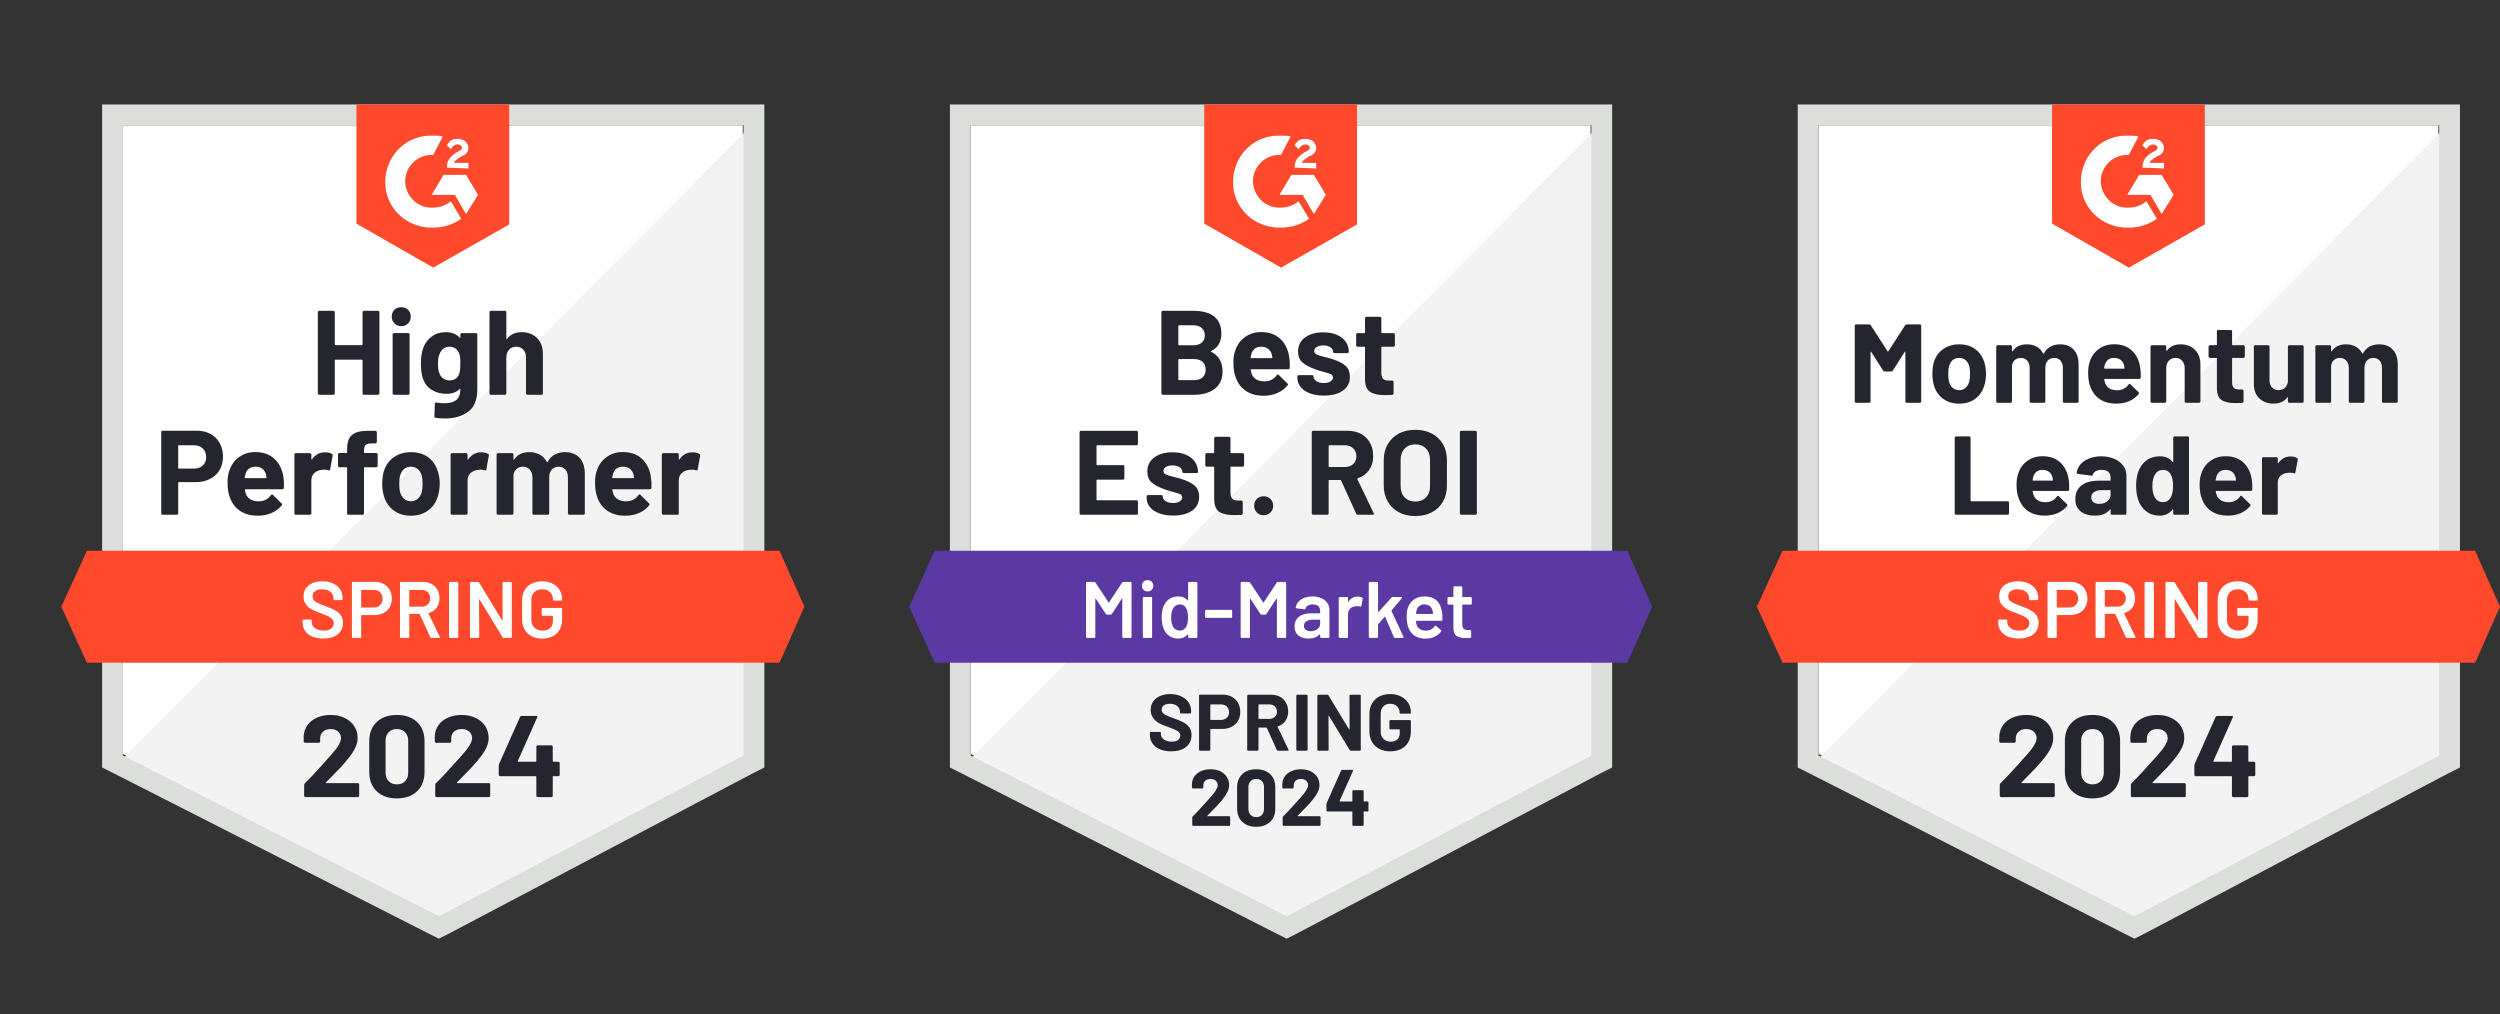 <svg width="350" height="142" viewBox="0 0 350 142" fill="none" xmlns="http://www.w3.org/2000/svg">
<rect x="0" y="0" width="350" height="142" fill="#333333" stroke="none"/>
<g clip-path="url(#clip0_67_24)">
<path d="M135.9 105.547L180.129 128.054L222.679 105.547V17.536H135.9V105.547Z" fill="white"/>
<path d="M223.575 17.872L135.004 107.115L180.913 129.845L223.575 108.01V17.872Z" fill="#F2F3F2"/>
<path d="M132.989 46.873V107.451L134.556 108.234L178.786 130.741L180.129 131.413L181.473 130.741L224.135 108.234L225.702 107.451V14.625H132.989V46.873ZM135.9 105.771V17.536H222.791V105.771L180.129 128.278L135.9 105.771Z" fill="#DCDEDC"/>
<path d="M179.345 18.992C179.793 18.992 180.241 18.992 180.689 19.104L179.345 21.679C177.33 21.567 175.538 23.135 175.426 25.15C175.314 27.166 176.882 28.957 178.898 29.069H179.345C180.241 29.069 181.137 28.733 181.809 28.174L183.265 30.637C182.145 31.421 180.801 31.869 179.345 31.869C175.762 31.981 172.739 29.293 172.627 25.71C172.515 22.127 175.202 19.104 178.786 18.992H179.345ZM183.936 24.478L185.616 27.278L183.936 29.965L182.369 27.278H179.122L180.801 24.478H183.936ZM181.249 23.471C181.249 23.023 181.361 22.575 181.585 22.239C181.809 21.903 182.257 21.567 182.593 21.343L182.817 21.231C183.265 21.007 183.376 20.895 183.376 20.671C183.376 20.447 183.041 20.223 182.817 20.223C182.369 20.223 182.033 20.447 181.809 20.895L181.249 20.335C181.361 20.111 181.585 19.887 181.809 19.663C182.145 19.44 182.481 19.44 182.817 19.44C183.153 19.44 183.6 19.552 183.824 19.776C184.048 20 184.272 20.335 184.272 20.671C184.272 21.231 183.936 21.679 183.265 21.903L182.929 22.127C182.593 22.351 182.369 22.463 182.257 22.799H184.272V23.583L181.249 23.471ZM179.345 37.467L189.983 31.421V14.625H168.596V31.309L179.345 37.467Z" fill="#FF492C"/>
<path d="M227.83 77.106H130.861L127.278 84.944L130.861 92.782H227.83L231.301 84.944L227.83 77.106Z" fill="#5A39A2"/>
<path d="M159.313 62.135C159.313 62.195 159.291 62.243 159.246 62.281C159.209 62.318 159.164 62.337 159.112 62.337H153.592C153.539 62.337 153.513 62.366 153.513 62.426V65.024C153.513 65.084 153.539 65.114 153.592 65.114H157.208C157.261 65.114 157.309 65.132 157.354 65.169C157.391 65.214 157.41 65.263 157.41 65.315V66.939C157.41 66.998 157.391 67.047 157.354 67.084C157.309 67.129 157.261 67.151 157.208 67.151H153.592C153.539 67.151 153.513 67.177 153.513 67.23V69.951C153.513 70.01 153.539 70.04 153.592 70.04H159.112C159.164 70.04 159.209 70.059 159.246 70.096C159.291 70.134 159.313 70.178 159.313 70.231V71.865C159.313 71.925 159.291 71.974 159.246 72.011C159.209 72.048 159.164 72.067 159.112 72.067H151.341C151.289 72.067 151.244 72.048 151.207 72.011C151.162 71.974 151.139 71.925 151.139 71.865V60.511C151.139 60.459 151.162 60.411 151.207 60.366C151.244 60.328 151.289 60.31 151.341 60.31H159.112C159.164 60.31 159.209 60.328 159.246 60.366C159.291 60.411 159.313 60.459 159.313 60.511V62.135ZM164.251 72.179C163.498 72.179 162.841 72.074 162.281 71.865C161.721 71.656 161.288 71.362 160.982 70.981C160.676 70.6 160.523 70.167 160.523 69.682V69.514C160.523 69.462 160.541 69.413 160.579 69.368C160.616 69.331 160.661 69.312 160.713 69.312H162.583C162.643 69.312 162.691 69.331 162.729 69.368C162.766 69.413 162.785 69.462 162.785 69.514V69.525C162.785 69.779 162.923 69.992 163.199 70.163C163.468 70.335 163.811 70.421 164.229 70.421C164.61 70.421 164.92 70.346 165.158 70.197C165.39 70.04 165.506 69.854 165.506 69.637C165.506 69.436 165.405 69.283 165.203 69.178C165.002 69.081 164.67 68.977 164.207 68.865C163.684 68.73 163.27 68.6 162.964 68.473C162.255 68.226 161.687 67.924 161.262 67.566C160.836 67.207 160.624 66.692 160.624 66.02C160.624 65.192 160.945 64.535 161.587 64.05C162.228 63.565 163.079 63.322 164.14 63.322C164.856 63.322 165.483 63.434 166.021 63.658C166.566 63.889 166.984 64.214 167.275 64.632C167.573 65.043 167.723 65.513 167.723 66.043C167.723 66.095 167.704 66.14 167.667 66.177C167.622 66.215 167.573 66.233 167.521 66.233H165.718C165.666 66.233 165.621 66.215 165.584 66.177C165.539 66.14 165.517 66.095 165.517 66.043C165.517 65.796 165.394 65.588 165.147 65.416C164.893 65.244 164.558 65.158 164.14 65.158C163.774 65.158 163.471 65.229 163.233 65.371C163.001 65.505 162.885 65.688 162.885 65.92C162.885 66.144 163.001 66.312 163.233 66.424C163.464 66.535 163.845 66.655 164.375 66.782L164.8 66.883C164.957 66.92 165.125 66.969 165.304 67.028C166.103 67.267 166.73 67.569 167.185 67.935C167.648 68.308 167.879 68.846 167.879 69.548C167.879 70.376 167.551 71.022 166.894 71.485C166.237 71.948 165.356 72.179 164.251 72.179ZM174.172 65.136C174.172 65.188 174.154 65.233 174.116 65.27C174.079 65.315 174.03 65.337 173.971 65.337H172.358C172.299 65.337 172.269 65.364 172.269 65.416V68.977C172.269 69.342 172.347 69.618 172.504 69.805C172.653 69.984 172.896 70.074 173.232 70.074H173.78C173.84 70.074 173.889 70.093 173.926 70.13C173.963 70.167 173.982 70.216 173.982 70.275V71.865C173.982 71.992 173.915 72.063 173.78 72.078C173.31 72.101 172.974 72.112 172.773 72.112C171.847 72.112 171.156 71.959 170.701 71.653C170.238 71.347 169.999 70.768 169.985 69.917V65.416C169.985 65.364 169.958 65.337 169.906 65.337H168.943C168.891 65.337 168.846 65.315 168.809 65.27C168.764 65.233 168.742 65.188 168.742 65.136V63.635C168.742 63.583 168.764 63.535 168.809 63.49C168.846 63.453 168.891 63.434 168.943 63.434H169.906C169.958 63.434 169.985 63.404 169.985 63.344V61.351C169.985 61.299 170.007 61.25 170.052 61.206C170.089 61.168 170.134 61.15 170.186 61.15H172.067C172.127 61.15 172.175 61.168 172.213 61.206C172.25 61.25 172.269 61.299 172.269 61.351V63.344C172.269 63.404 172.299 63.434 172.358 63.434H173.971C174.03 63.434 174.079 63.453 174.116 63.49C174.154 63.535 174.172 63.583 174.172 63.635V65.136ZM176.904 72.134C176.524 72.134 176.21 72.007 175.964 71.754C175.71 71.507 175.583 71.19 175.583 70.802C175.583 70.413 175.706 70.096 175.953 69.85C176.199 69.604 176.516 69.48 176.904 69.48C177.3 69.48 177.621 69.604 177.867 69.85C178.114 70.096 178.237 70.413 178.237 70.802C178.237 71.19 178.11 71.507 177.856 71.754C177.602 72.007 177.285 72.134 176.904 72.134ZM190.095 72.067C189.983 72.067 189.905 72.015 189.86 71.91L187.755 67.263C187.74 67.219 187.706 67.196 187.654 67.196H186.097C186.038 67.196 186.008 67.226 186.008 67.286V71.865C186.008 71.925 185.989 71.974 185.952 72.011C185.915 72.048 185.87 72.067 185.818 72.067H183.847C183.787 72.067 183.739 72.048 183.701 72.011C183.664 71.974 183.645 71.925 183.645 71.865V60.511C183.645 60.459 183.664 60.411 183.701 60.366C183.739 60.328 183.787 60.31 183.847 60.31H188.65C189.367 60.31 189.998 60.455 190.543 60.746C191.08 61.038 191.498 61.452 191.797 61.989C192.095 62.527 192.245 63.15 192.245 63.859C192.245 64.621 192.054 65.27 191.674 65.808C191.293 66.353 190.763 66.737 190.084 66.961C190.024 66.983 190.005 67.021 190.028 67.073L192.312 71.832C192.334 71.877 192.346 71.91 192.346 71.933C192.346 72.022 192.286 72.067 192.166 72.067H190.095ZM186.097 62.337C186.038 62.337 186.008 62.366 186.008 62.426V65.304C186.008 65.356 186.038 65.382 186.097 65.382H188.292C188.77 65.382 189.154 65.244 189.445 64.968C189.744 64.684 189.893 64.318 189.893 63.87C189.893 63.423 189.744 63.057 189.445 62.773C189.154 62.482 188.77 62.337 188.292 62.337H186.097ZM198.135 72.246C197.261 72.246 196.492 72.067 195.828 71.709C195.164 71.358 194.648 70.858 194.283 70.208C193.909 69.566 193.723 68.823 193.723 67.98V64.397C193.723 63.568 193.909 62.833 194.283 62.191C194.648 61.556 195.164 61.06 195.828 60.702C196.492 60.351 197.261 60.175 198.135 60.175C199.023 60.175 199.799 60.351 200.464 60.702C201.128 61.06 201.647 61.556 202.02 62.191C202.386 62.833 202.569 63.568 202.569 64.397V67.98C202.569 68.823 202.386 69.57 202.02 70.219C201.647 70.869 201.128 71.369 200.464 71.72C199.799 72.071 199.023 72.246 198.135 72.246ZM198.135 70.219C198.754 70.219 199.254 70.025 199.635 69.637C200.016 69.242 200.206 68.719 200.206 68.07V64.374C200.206 63.725 200.019 63.202 199.646 62.807C199.273 62.411 198.769 62.213 198.135 62.213C197.522 62.213 197.03 62.411 196.657 62.807C196.276 63.202 196.085 63.725 196.085 64.374V68.07C196.085 68.719 196.276 69.242 196.657 69.637C197.03 70.025 197.522 70.219 198.135 70.219ZM204.584 72.067C204.532 72.067 204.487 72.048 204.45 72.011C204.405 71.974 204.383 71.925 204.383 71.865V60.511C204.383 60.459 204.405 60.411 204.45 60.366C204.487 60.328 204.532 60.31 204.584 60.31H206.555C206.607 60.31 206.656 60.328 206.701 60.366C206.738 60.411 206.756 60.459 206.756 60.511V71.865C206.756 71.925 206.738 71.974 206.701 72.011C206.656 72.048 206.607 72.067 206.555 72.067H204.584ZM169.57 49.146C169.503 49.176 169.503 49.209 169.57 49.247C170.63 49.792 171.16 50.703 171.16 51.979C171.16 53.069 170.791 53.89 170.052 54.442C169.313 54.995 168.346 55.271 167.152 55.271H162.796C162.744 55.271 162.699 55.252 162.661 55.215C162.617 55.178 162.594 55.129 162.594 55.069V43.715C162.594 43.663 162.617 43.615 162.661 43.57C162.699 43.532 162.744 43.514 162.796 43.514H167.017C169.667 43.514 170.992 44.589 170.992 46.739C170.992 47.858 170.518 48.661 169.57 49.146ZM165.046 45.541C164.994 45.541 164.968 45.57 164.968 45.63V48.25C164.968 48.31 164.994 48.34 165.046 48.34H167.017C167.54 48.34 167.95 48.217 168.249 47.97C168.533 47.724 168.674 47.388 168.674 46.963C168.674 46.522 168.533 46.175 168.249 45.921C167.95 45.667 167.54 45.541 167.017 45.541H165.046ZM167.152 53.222C167.667 53.222 168.07 53.091 168.361 52.83C168.652 52.569 168.798 52.207 168.798 51.744C168.798 51.288 168.652 50.926 168.361 50.658C168.07 50.396 167.659 50.266 167.129 50.266H165.046C164.994 50.266 164.968 50.296 164.968 50.355V53.132C164.968 53.192 164.994 53.222 165.046 53.222H167.152ZM180.499 50.064C180.566 50.49 180.588 50.964 180.566 51.486C180.559 51.628 180.488 51.699 180.353 51.699H175.158C175.09 51.699 175.068 51.725 175.09 51.777C175.128 52.001 175.191 52.225 175.281 52.449C175.572 53.076 176.165 53.39 177.061 53.39C177.778 53.382 178.341 53.091 178.752 52.517C178.797 52.449 178.849 52.416 178.909 52.416C178.939 52.416 178.976 52.438 179.021 52.483L180.23 53.67C180.29 53.73 180.32 53.782 180.32 53.827C180.32 53.849 180.297 53.894 180.252 53.961C179.879 54.424 179.401 54.778 178.819 55.025C178.244 55.279 177.606 55.405 176.904 55.405C175.941 55.405 175.128 55.189 174.463 54.756C173.799 54.316 173.321 53.703 173.03 52.92C172.791 52.36 172.672 51.628 172.672 50.725C172.672 50.105 172.758 49.56 172.929 49.09C173.183 48.299 173.635 47.668 174.284 47.198C174.926 46.727 175.688 46.492 176.569 46.492C177.688 46.492 178.588 46.817 179.267 47.467C179.946 48.116 180.357 48.982 180.499 50.064ZM176.591 48.541C175.882 48.541 175.415 48.87 175.191 49.527C175.146 49.676 175.109 49.855 175.079 50.064C175.079 50.117 175.105 50.143 175.158 50.143H178.069C178.136 50.143 178.159 50.117 178.136 50.064C178.076 49.743 178.047 49.587 178.047 49.594C177.95 49.258 177.774 48.997 177.52 48.81C177.266 48.631 176.957 48.541 176.591 48.541ZM185.358 55.383C184.604 55.383 183.948 55.279 183.388 55.069C182.828 54.86 182.395 54.566 182.089 54.185C181.783 53.804 181.63 53.371 181.63 52.886V52.718C181.63 52.666 181.648 52.617 181.686 52.572C181.723 52.535 181.772 52.517 181.831 52.517H183.69C183.75 52.517 183.798 52.535 183.836 52.572C183.873 52.617 183.892 52.666 183.892 52.718V52.729C183.892 52.983 184.03 53.196 184.306 53.367C184.582 53.539 184.925 53.625 185.336 53.625C185.717 53.625 186.027 53.55 186.265 53.401C186.497 53.244 186.613 53.058 186.613 52.841C186.613 52.64 186.512 52.487 186.31 52.382C186.109 52.285 185.78 52.181 185.325 52.069C184.795 51.934 184.381 51.804 184.082 51.677C183.365 51.43 182.794 51.128 182.369 50.77C181.943 50.411 181.73 49.896 181.73 49.224C181.73 48.396 182.051 47.739 182.693 47.254C183.335 46.769 184.19 46.526 185.258 46.526C185.974 46.526 186.601 46.638 187.139 46.862C187.676 47.093 188.094 47.418 188.393 47.836C188.684 48.247 188.83 48.717 188.83 49.247C188.83 49.299 188.811 49.344 188.774 49.381C188.736 49.419 188.688 49.437 188.628 49.437H186.836C186.777 49.437 186.728 49.419 186.691 49.381C186.654 49.344 186.635 49.299 186.635 49.247C186.635 49.001 186.508 48.791 186.254 48.62C186 48.448 185.668 48.362 185.258 48.362C184.884 48.362 184.582 48.433 184.351 48.575C184.112 48.709 183.992 48.892 183.992 49.124C183.992 49.348 184.108 49.516 184.339 49.628C184.571 49.739 184.955 49.859 185.493 49.986C185.612 50.016 185.75 50.049 185.907 50.087C186.064 50.124 186.232 50.172 186.411 50.232C187.21 50.471 187.837 50.773 188.292 51.139C188.755 51.512 188.986 52.05 188.986 52.752C188.986 53.58 188.658 54.226 188.001 54.689C187.344 55.152 186.463 55.383 185.358 55.383ZM195.279 48.34C195.279 48.392 195.261 48.437 195.223 48.474C195.186 48.519 195.137 48.541 195.078 48.541H193.465C193.413 48.541 193.387 48.568 193.387 48.62V52.181C193.387 52.546 193.462 52.822 193.611 53.009C193.76 53.188 194.006 53.278 194.35 53.278H194.899C194.951 53.278 194.999 53.297 195.044 53.334C195.081 53.371 195.1 53.42 195.1 53.479V55.069C195.1 55.196 195.033 55.267 194.899 55.282C194.428 55.305 194.092 55.316 193.891 55.316C192.958 55.316 192.263 55.163 191.808 54.857C191.345 54.551 191.11 53.972 191.103 53.121V48.62C191.103 48.568 191.073 48.541 191.013 48.541H190.061C190.002 48.541 189.953 48.519 189.916 48.474C189.878 48.437 189.86 48.392 189.86 48.34V46.839C189.86 46.787 189.878 46.739 189.916 46.694C189.953 46.657 190.002 46.638 190.061 46.638H191.013C191.073 46.638 191.103 46.608 191.103 46.548V44.555C191.103 44.503 191.121 44.454 191.159 44.41C191.196 44.372 191.244 44.354 191.304 44.354H193.185C193.238 44.354 193.286 44.372 193.331 44.41C193.368 44.454 193.387 44.503 193.387 44.555V46.548C193.387 46.608 193.413 46.638 193.465 46.638H195.078C195.137 46.638 195.186 46.657 195.223 46.694C195.261 46.739 195.279 46.787 195.279 46.839V48.34Z" fill="#252530"/>
<path d="M157.096 81.562C157.134 81.503 157.186 81.473 157.253 81.473H158.283C158.321 81.473 158.35 81.488 158.373 81.517C158.403 81.54 158.418 81.57 158.418 81.607V89.177C158.418 89.214 158.403 89.244 158.373 89.266C158.35 89.296 158.321 89.311 158.283 89.311H157.253C157.216 89.311 157.182 89.296 157.152 89.266C157.13 89.244 157.119 89.214 157.119 89.177V83.835C157.119 83.813 157.111 83.798 157.096 83.791C157.074 83.783 157.059 83.791 157.052 83.813L155.652 85.963C155.615 86.023 155.562 86.052 155.495 86.052H154.98C154.913 86.052 154.861 86.023 154.823 85.963L153.412 83.824C153.405 83.802 153.394 83.794 153.379 83.802C153.356 83.809 153.345 83.824 153.345 83.847V89.177C153.345 89.214 153.33 89.244 153.301 89.266C153.278 89.296 153.248 89.311 153.211 89.311H152.181C152.143 89.311 152.114 89.296 152.091 89.266C152.061 89.244 152.046 89.214 152.046 89.177V81.607C152.046 81.57 152.061 81.54 152.091 81.517C152.114 81.488 152.143 81.473 152.181 81.473H153.211C153.278 81.473 153.33 81.503 153.368 81.562L155.193 84.328C155.208 84.343 155.223 84.35 155.238 84.35C155.253 84.35 155.264 84.343 155.271 84.328L157.096 81.562ZM160.668 82.805C160.437 82.805 160.247 82.731 160.097 82.581C159.948 82.432 159.873 82.242 159.873 82.01C159.873 81.779 159.948 81.588 160.097 81.439C160.247 81.29 160.437 81.215 160.668 81.215C160.9 81.215 161.09 81.29 161.239 81.439C161.389 81.588 161.463 81.779 161.463 82.01C161.463 82.242 161.389 82.432 161.239 82.581C161.09 82.731 160.9 82.805 160.668 82.805ZM160.131 89.311C160.094 89.311 160.064 89.296 160.041 89.266C160.011 89.244 159.996 89.214 159.996 89.177V83.712C159.996 83.675 160.011 83.645 160.041 83.623C160.064 83.593 160.094 83.578 160.131 83.578H161.161C161.198 83.578 161.232 83.593 161.262 83.623C161.284 83.645 161.295 83.675 161.295 83.712V89.177C161.295 89.214 161.284 89.244 161.262 89.266C161.232 89.296 161.198 89.311 161.161 89.311H160.131ZM166.334 81.607C166.334 81.57 166.349 81.54 166.379 81.517C166.401 81.488 166.431 81.473 166.469 81.473H167.499C167.536 81.473 167.57 81.488 167.599 81.517C167.622 81.54 167.633 81.57 167.633 81.607V89.177C167.633 89.214 167.622 89.244 167.599 89.266C167.57 89.296 167.536 89.311 167.499 89.311H166.469C166.431 89.311 166.401 89.296 166.379 89.266C166.349 89.244 166.334 89.214 166.334 89.177V88.841C166.334 88.818 166.327 88.803 166.312 88.796C166.297 88.788 166.282 88.796 166.267 88.818C165.939 89.206 165.509 89.4 164.979 89.4C164.449 89.4 164.001 89.262 163.636 88.986C163.27 88.71 163.005 88.326 162.841 87.833C162.706 87.415 162.639 86.948 162.639 86.433C162.639 85.903 162.703 85.448 162.829 85.067C162.994 84.574 163.259 84.19 163.624 83.914C163.99 83.638 164.449 83.499 165.002 83.499C165.517 83.499 165.939 83.686 166.267 84.059C166.282 84.074 166.297 84.082 166.312 84.082C166.327 84.074 166.334 84.059 166.334 84.037V81.607ZM166.065 87.743C166.237 87.437 166.323 87.004 166.323 86.444C166.323 85.862 166.23 85.418 166.043 85.112C165.841 84.783 165.558 84.619 165.192 84.619C164.811 84.619 164.513 84.776 164.296 85.09C164.072 85.418 163.96 85.873 163.96 86.456C163.96 86.978 164.05 87.407 164.229 87.743C164.438 88.102 164.755 88.281 165.181 88.281C165.562 88.281 165.856 88.102 166.065 87.743ZM168.842 86.5C168.805 86.5 168.775 86.489 168.753 86.467C168.723 86.437 168.708 86.403 168.708 86.366V85.515C168.708 85.478 168.723 85.444 168.753 85.414C168.775 85.392 168.805 85.381 168.842 85.381H172.37C172.407 85.381 172.437 85.392 172.459 85.414C172.489 85.444 172.504 85.478 172.504 85.515V86.366C172.504 86.403 172.489 86.437 172.459 86.467C172.437 86.489 172.407 86.5 172.37 86.5H168.842ZM178.741 81.562C178.778 81.503 178.83 81.473 178.898 81.473H179.928C179.965 81.473 179.999 81.488 180.028 81.517C180.051 81.54 180.062 81.57 180.062 81.607V89.177C180.062 89.214 180.051 89.244 180.028 89.266C179.999 89.296 179.965 89.311 179.928 89.311H178.898C178.86 89.311 178.83 89.296 178.808 89.266C178.778 89.244 178.763 89.214 178.763 89.177V83.835C178.763 83.813 178.756 83.798 178.741 83.791C178.718 83.783 178.703 83.791 178.696 83.813L177.296 85.963C177.259 86.023 177.207 86.052 177.14 86.052H176.625C176.557 86.052 176.505 86.023 176.468 85.963L175.057 83.824C175.049 83.802 175.038 83.794 175.023 83.802C175.001 83.809 174.99 83.824 174.99 83.847V89.177C174.99 89.214 174.979 89.244 174.956 89.266C174.926 89.296 174.893 89.311 174.855 89.311H173.825C173.788 89.311 173.758 89.296 173.736 89.266C173.706 89.244 173.691 89.214 173.691 89.177V81.607C173.691 81.57 173.706 81.54 173.736 81.517C173.758 81.488 173.788 81.473 173.825 81.473H174.855C174.923 81.473 174.975 81.503 175.012 81.562L176.837 84.328C176.852 84.343 176.867 84.35 176.882 84.35C176.897 84.35 176.908 84.343 176.916 84.328L178.741 81.562ZM183.757 83.499C184.227 83.499 184.642 83.582 185 83.746C185.358 83.91 185.635 84.134 185.829 84.418C186.023 84.709 186.12 85.037 186.12 85.403V89.177C186.12 89.214 186.109 89.244 186.086 89.266C186.056 89.296 186.023 89.311 185.985 89.311H184.955C184.918 89.311 184.888 89.296 184.866 89.266C184.836 89.244 184.821 89.214 184.821 89.177V88.818C184.821 88.796 184.813 88.781 184.799 88.773C184.784 88.773 184.769 88.781 184.754 88.796C184.388 89.199 183.858 89.4 183.164 89.4C182.604 89.4 182.145 89.259 181.786 88.975C181.421 88.691 181.238 88.269 181.238 87.71C181.238 87.127 181.443 86.672 181.854 86.344C182.257 86.023 182.828 85.862 183.567 85.862H184.765C184.802 85.862 184.821 85.843 184.821 85.806V85.537C184.821 85.246 184.735 85.019 184.563 84.854C184.392 84.698 184.134 84.619 183.791 84.619C183.507 84.619 183.279 84.671 183.108 84.776C182.929 84.873 182.817 85.011 182.772 85.19C182.749 85.28 182.697 85.317 182.615 85.302L181.529 85.168C181.492 85.16 181.462 85.149 181.439 85.134C181.41 85.112 181.398 85.086 181.406 85.056C181.465 84.6 181.712 84.227 182.145 83.936C182.57 83.645 183.108 83.499 183.757 83.499ZM183.488 88.37C183.854 88.37 184.168 88.273 184.429 88.079C184.69 87.885 184.821 87.639 184.821 87.34V86.814C184.821 86.776 184.802 86.758 184.765 86.758H183.824C183.429 86.758 183.119 86.832 182.895 86.982C182.664 87.131 182.548 87.344 182.548 87.62C182.548 87.859 182.637 88.042 182.817 88.169C182.988 88.303 183.212 88.37 183.488 88.37ZM190.084 83.522C190.323 83.522 190.532 83.57 190.711 83.667C190.77 83.697 190.793 83.753 190.778 83.835L190.588 84.843C190.58 84.933 190.528 84.959 190.431 84.921C190.319 84.884 190.188 84.865 190.039 84.865C189.942 84.865 189.867 84.869 189.815 84.877C189.501 84.892 189.24 85 189.031 85.201C188.822 85.41 188.718 85.679 188.718 86.008V89.177C188.718 89.214 188.706 89.244 188.684 89.266C188.654 89.296 188.621 89.311 188.583 89.311H187.553C187.516 89.311 187.486 89.296 187.464 89.266C187.434 89.244 187.419 89.214 187.419 89.177V83.723C187.419 83.686 187.434 83.653 187.464 83.623C187.486 83.6 187.516 83.589 187.553 83.589H188.583C188.621 83.589 188.654 83.6 188.684 83.623C188.706 83.653 188.718 83.686 188.718 83.723V84.227C188.718 84.257 188.725 84.272 188.74 84.272C188.747 84.279 188.759 84.272 188.774 84.25C189.087 83.764 189.524 83.522 190.084 83.522ZM191.763 89.311C191.726 89.311 191.696 89.296 191.674 89.266C191.644 89.244 191.629 89.214 191.629 89.177V81.607C191.629 81.57 191.644 81.54 191.674 81.517C191.696 81.488 191.726 81.473 191.763 81.473H192.793C192.831 81.473 192.861 81.488 192.883 81.517C192.913 81.54 192.928 81.57 192.928 81.607V85.649C192.928 85.672 192.935 85.687 192.95 85.694C192.965 85.702 192.98 85.694 192.995 85.672L194.809 83.667C194.861 83.615 194.917 83.589 194.977 83.589H196.164C196.238 83.589 196.276 83.615 196.276 83.667C196.276 83.69 196.265 83.72 196.242 83.757L194.82 85.459C194.798 85.481 194.794 85.507 194.809 85.537L196.489 89.154C196.503 89.184 196.511 89.206 196.511 89.221C196.511 89.281 196.47 89.311 196.388 89.311H195.302C195.227 89.311 195.175 89.277 195.145 89.21L193.924 86.366C193.917 86.351 193.902 86.34 193.88 86.332C193.865 86.332 193.853 86.34 193.846 86.355L192.95 87.385C192.935 87.415 192.928 87.441 192.928 87.463V89.177C192.928 89.214 192.913 89.244 192.883 89.266C192.861 89.296 192.831 89.311 192.793 89.311H191.763ZM201.897 85.806C201.927 85.993 201.942 86.202 201.942 86.433L201.93 86.78C201.93 86.87 201.886 86.915 201.796 86.915H198.291C198.254 86.915 198.235 86.933 198.235 86.971C198.258 87.217 198.291 87.385 198.336 87.475C198.515 88.012 198.952 88.284 199.646 88.292C200.154 88.292 200.557 88.083 200.856 87.665C200.885 87.62 200.923 87.598 200.967 87.598C200.997 87.598 201.023 87.609 201.046 87.631L201.74 88.202C201.807 88.255 201.818 88.314 201.774 88.382C201.542 88.71 201.232 88.964 200.844 89.143C200.464 89.322 200.038 89.412 199.568 89.412C198.986 89.412 198.489 89.281 198.079 89.02C197.675 88.758 197.381 88.393 197.194 87.922C197.022 87.519 196.936 86.959 196.936 86.243C196.936 85.81 196.981 85.459 197.071 85.19C197.22 84.668 197.504 84.253 197.922 83.947C198.332 83.649 198.829 83.499 199.411 83.499C200.882 83.499 201.71 84.268 201.897 85.806ZM199.411 84.619C199.135 84.619 198.903 84.69 198.717 84.832C198.538 84.966 198.411 85.157 198.336 85.403C198.291 85.53 198.261 85.694 198.247 85.896C198.232 85.933 198.247 85.952 198.291 85.952H200.564C200.602 85.952 200.62 85.933 200.62 85.896C200.605 85.709 200.583 85.567 200.553 85.47C200.486 85.201 200.355 84.992 200.161 84.843C199.96 84.694 199.71 84.619 199.411 84.619ZM206.051 84.507C206.051 84.544 206.04 84.574 206.017 84.597C205.988 84.627 205.954 84.642 205.917 84.642H204.775C204.737 84.642 204.719 84.66 204.719 84.698V87.396C204.719 87.68 204.782 87.885 204.909 88.012C205.028 88.139 205.222 88.202 205.491 88.202H205.827C205.864 88.202 205.894 88.213 205.917 88.236C205.947 88.266 205.961 88.299 205.961 88.337V89.177C205.961 89.259 205.917 89.307 205.827 89.322L205.245 89.333C204.655 89.333 204.215 89.233 203.924 89.031C203.632 88.829 203.483 88.449 203.476 87.889V84.698C203.476 84.66 203.457 84.642 203.42 84.642H202.781C202.744 84.642 202.714 84.627 202.692 84.597C202.662 84.574 202.647 84.544 202.647 84.507V83.723C202.647 83.686 202.662 83.653 202.692 83.623C202.714 83.6 202.744 83.589 202.781 83.589H203.42C203.457 83.589 203.476 83.57 203.476 83.533V82.223C203.476 82.186 203.491 82.152 203.52 82.122C203.543 82.1 203.573 82.089 203.61 82.089H204.584C204.622 82.089 204.651 82.1 204.674 82.122C204.704 82.152 204.719 82.186 204.719 82.223V83.533C204.719 83.57 204.737 83.589 204.775 83.589H205.917C205.954 83.589 205.988 83.6 206.017 83.623C206.04 83.653 206.051 83.686 206.051 83.723V84.507Z" fill="white"/>
<path d="M163.949 105.189C163.352 105.189 162.829 105.092 162.382 104.898C161.934 104.711 161.59 104.438 161.351 104.08C161.105 103.729 160.982 103.319 160.982 102.848V102.602C160.982 102.565 160.997 102.535 161.027 102.512C161.049 102.483 161.079 102.468 161.116 102.468H162.393C162.43 102.468 162.464 102.483 162.493 102.512C162.516 102.535 162.527 102.565 162.527 102.602V102.77C162.527 103.069 162.665 103.319 162.941 103.52C163.218 103.729 163.591 103.834 164.061 103.834C164.457 103.834 164.752 103.752 164.946 103.587C165.14 103.416 165.237 103.207 165.237 102.96C165.237 102.781 165.177 102.632 165.058 102.512C164.938 102.386 164.774 102.277 164.565 102.188C164.363 102.091 164.039 101.96 163.591 101.796C163.091 101.624 162.665 101.449 162.314 101.27C161.971 101.09 161.684 100.844 161.452 100.531C161.213 100.225 161.094 99.844 161.094 99.388C161.094 98.941 161.21 98.549 161.441 98.213C161.672 97.877 161.993 97.619 162.404 97.44C162.814 97.261 163.289 97.171 163.826 97.171C164.393 97.171 164.897 97.272 165.338 97.474C165.786 97.675 166.136 97.959 166.39 98.325C166.637 98.683 166.76 99.101 166.76 99.579V99.747C166.76 99.784 166.748 99.814 166.726 99.836C166.696 99.866 166.663 99.881 166.625 99.881H165.338C165.3 99.881 165.27 99.866 165.248 99.836C165.218 99.814 165.203 99.784 165.203 99.747V99.657C165.203 99.344 165.076 99.075 164.823 98.851C164.561 98.635 164.207 98.526 163.759 98.526C163.408 98.526 163.132 98.601 162.93 98.75C162.736 98.9 162.639 99.105 162.639 99.366C162.639 99.553 162.699 99.709 162.818 99.836C162.93 99.963 163.102 100.075 163.333 100.172C163.557 100.277 163.908 100.415 164.386 100.587C164.916 100.781 165.33 100.952 165.629 101.102C165.935 101.251 166.211 101.471 166.457 101.762C166.696 102.061 166.816 102.445 166.816 102.916C166.816 103.617 166.558 104.17 166.043 104.573C165.528 104.983 164.83 105.189 163.949 105.189ZM171.16 97.25C171.653 97.25 172.086 97.35 172.459 97.552C172.832 97.754 173.123 98.037 173.332 98.403C173.534 98.776 173.635 99.202 173.635 99.68C173.635 100.15 173.53 100.564 173.321 100.922C173.105 101.281 172.802 101.561 172.414 101.762C172.034 101.956 171.593 102.053 171.093 102.053H169.503C169.466 102.053 169.447 102.072 169.447 102.109V104.965C169.447 105.002 169.432 105.032 169.402 105.054C169.38 105.084 169.35 105.099 169.313 105.099H168.003C167.965 105.099 167.932 105.084 167.902 105.054C167.879 105.032 167.868 105.002 167.868 104.965V97.384C167.868 97.347 167.879 97.313 167.902 97.283C167.932 97.261 167.965 97.25 168.003 97.25H171.16ZM170.925 100.788C171.268 100.788 171.545 100.687 171.754 100.486C171.963 100.292 172.067 100.034 172.067 99.713C172.067 99.385 171.963 99.12 171.754 98.918C171.545 98.717 171.268 98.616 170.925 98.616H169.503C169.466 98.616 169.447 98.635 169.447 98.672V100.732C169.447 100.769 169.466 100.788 169.503 100.788H170.925ZM178.909 105.099C178.834 105.099 178.782 105.065 178.752 104.998L177.352 101.897C177.337 101.867 177.315 101.852 177.285 101.852H176.244C176.206 101.852 176.188 101.871 176.188 101.908V104.965C176.188 105.002 176.173 105.032 176.143 105.054C176.121 105.084 176.091 105.099 176.053 105.099H174.743C174.706 105.099 174.672 105.084 174.643 105.054C174.62 105.032 174.609 105.002 174.609 104.965V97.395C174.609 97.358 174.62 97.328 174.643 97.306C174.672 97.276 174.706 97.261 174.743 97.261H177.946C178.424 97.261 178.842 97.358 179.2 97.552C179.566 97.746 179.846 98.022 180.04 98.381C180.241 98.739 180.342 99.153 180.342 99.624C180.342 100.131 180.215 100.564 179.961 100.922C179.708 101.288 179.353 101.546 178.898 101.695C178.86 101.71 178.849 101.736 178.864 101.773L180.387 104.942C180.402 104.972 180.409 104.995 180.409 105.009C180.409 105.069 180.368 105.099 180.286 105.099H178.909ZM176.244 98.616C176.206 98.616 176.188 98.635 176.188 98.672V100.587C176.188 100.624 176.206 100.643 176.244 100.643H177.711C178.024 100.643 178.278 100.549 178.472 100.363C178.674 100.176 178.774 99.933 178.774 99.635C178.774 99.336 178.674 99.09 178.472 98.896C178.278 98.709 178.024 98.616 177.711 98.616H176.244ZM181.619 105.099C181.581 105.099 181.551 105.084 181.529 105.054C181.499 105.032 181.484 105.002 181.484 104.965V97.395C181.484 97.358 181.499 97.328 181.529 97.306C181.551 97.276 181.581 97.261 181.619 97.261H182.929C182.966 97.261 183 97.276 183.029 97.306C183.052 97.328 183.063 97.358 183.063 97.395V104.965C183.063 105.002 183.052 105.032 183.029 105.054C183 105.084 182.966 105.099 182.929 105.099H181.619ZM188.93 97.395C188.93 97.358 188.945 97.328 188.975 97.306C188.998 97.276 189.027 97.261 189.065 97.261H190.375C190.412 97.261 190.446 97.276 190.476 97.306C190.498 97.328 190.509 97.358 190.509 97.395V104.965C190.509 105.002 190.498 105.032 190.476 105.054C190.446 105.084 190.412 105.099 190.375 105.099H189.11C189.035 105.099 188.983 105.069 188.953 105.009L186.053 100.217C186.038 100.195 186.023 100.187 186.008 100.195C185.993 100.195 185.985 100.21 185.985 100.239L186.008 104.965C186.008 105.002 185.997 105.032 185.974 105.054C185.944 105.084 185.911 105.099 185.873 105.099H184.563C184.526 105.099 184.496 105.084 184.474 105.054C184.444 105.032 184.429 105.002 184.429 104.965V97.395C184.429 97.358 184.444 97.328 184.474 97.306C184.496 97.276 184.526 97.261 184.563 97.261H185.829C185.903 97.261 185.956 97.291 185.985 97.35L188.874 102.121C188.889 102.143 188.904 102.15 188.919 102.143C188.934 102.143 188.942 102.128 188.942 102.098L188.93 97.395ZM194.63 105.189C194.055 105.189 193.547 105.073 193.107 104.842C192.667 104.61 192.327 104.289 192.088 103.879C191.842 103.461 191.718 102.979 191.718 102.434V99.926C191.718 99.381 191.842 98.9 192.088 98.481C192.327 98.063 192.667 97.739 193.107 97.507C193.547 97.283 194.055 97.171 194.63 97.171C195.197 97.171 195.701 97.283 196.141 97.507C196.574 97.731 196.914 98.037 197.16 98.425C197.399 98.806 197.519 99.232 197.519 99.702V99.78C197.519 99.818 197.508 99.847 197.485 99.87C197.455 99.9 197.422 99.915 197.384 99.915H196.074C196.037 99.915 196.007 99.9 195.985 99.87C195.955 99.847 195.94 99.818 195.94 99.78V99.747C195.94 99.403 195.82 99.116 195.582 98.885C195.343 98.646 195.025 98.526 194.63 98.526C194.227 98.526 193.906 98.649 193.667 98.896C193.42 99.15 193.297 99.478 193.297 99.881V102.479C193.297 102.882 193.428 103.207 193.689 103.453C193.95 103.707 194.283 103.834 194.686 103.834C195.074 103.834 195.384 103.729 195.615 103.52C195.847 103.319 195.962 103.035 195.962 102.669V102.165C195.962 102.128 195.944 102.109 195.906 102.109H194.652C194.615 102.109 194.585 102.094 194.563 102.065C194.533 102.042 194.518 102.012 194.518 101.975V100.945C194.518 100.908 194.533 100.878 194.563 100.855C194.585 100.825 194.615 100.811 194.652 100.811H197.384C197.422 100.811 197.455 100.825 197.485 100.855C197.508 100.878 197.519 100.908 197.519 100.945V102.423C197.519 102.99 197.399 103.483 197.16 103.901C196.922 104.319 196.586 104.64 196.153 104.864C195.712 105.08 195.205 105.189 194.63 105.189ZM169.022 114.202C169.007 114.217 169.003 114.232 169.01 114.247C169.018 114.262 169.033 114.27 169.055 114.27H172.09C172.127 114.27 172.161 114.281 172.19 114.303C172.213 114.333 172.224 114.367 172.224 114.404V115.49C172.224 115.528 172.213 115.557 172.19 115.58C172.161 115.61 172.127 115.625 172.09 115.625H167.051C167.013 115.625 166.98 115.61 166.95 115.58C166.928 115.557 166.916 115.528 166.916 115.49V114.46C166.916 114.393 166.939 114.337 166.984 114.292C167.349 113.934 167.723 113.546 168.103 113.128C168.484 112.702 168.723 112.437 168.82 112.333C169.029 112.086 169.242 111.851 169.458 111.627C170.138 110.873 170.477 110.313 170.477 109.948C170.477 109.686 170.384 109.47 170.197 109.298C170.011 109.134 169.768 109.052 169.469 109.052C169.171 109.052 168.928 109.134 168.742 109.298C168.555 109.47 168.462 109.694 168.462 109.97V110.25C168.462 110.287 168.447 110.321 168.417 110.351C168.394 110.373 168.365 110.384 168.327 110.384H167.006C166.969 110.384 166.939 110.373 166.916 110.351C166.887 110.321 166.872 110.287 166.872 110.25V109.724C166.894 109.32 167.021 108.962 167.252 108.649C167.484 108.343 167.79 108.107 168.171 107.943C168.559 107.779 168.992 107.697 169.469 107.697C169.999 107.697 170.462 107.794 170.858 107.988C171.246 108.19 171.548 108.458 171.765 108.794C171.974 109.13 172.078 109.503 172.078 109.914C172.078 110.227 172 110.548 171.843 110.877C171.686 111.205 171.451 111.56 171.138 111.941C170.906 112.232 170.656 112.519 170.388 112.803C170.119 113.086 169.72 113.497 169.189 114.035L169.022 114.202ZM175.863 115.748C175.042 115.748 174.393 115.516 173.915 115.053C173.437 114.598 173.198 113.975 173.198 113.184V110.227C173.198 109.451 173.437 108.835 173.915 108.38C174.393 107.925 175.042 107.697 175.863 107.697C176.684 107.697 177.337 107.925 177.823 108.38C178.3 108.835 178.539 109.451 178.539 110.227V113.184C178.539 113.975 178.3 114.598 177.823 115.053C177.337 115.516 176.684 115.748 175.863 115.748ZM175.863 114.393C176.199 114.393 176.468 114.288 176.669 114.079C176.863 113.878 176.96 113.605 176.96 113.262V110.183C176.96 109.839 176.863 109.567 176.669 109.365C176.468 109.156 176.199 109.052 175.863 109.052C175.535 109.052 175.273 109.156 175.079 109.365C174.878 109.567 174.777 109.839 174.777 110.183V113.262C174.777 113.605 174.878 113.878 175.079 114.079C175.273 114.288 175.535 114.393 175.863 114.393ZM181.675 114.202C181.66 114.217 181.656 114.232 181.663 114.247C181.671 114.262 181.686 114.27 181.708 114.27H184.743C184.78 114.27 184.813 114.281 184.843 114.303C184.866 114.333 184.877 114.367 184.877 114.404V115.49C184.877 115.528 184.866 115.557 184.843 115.58C184.813 115.61 184.78 115.625 184.743 115.625H179.704C179.666 115.625 179.637 115.61 179.614 115.58C179.584 115.557 179.569 115.528 179.569 115.49V114.46C179.569 114.393 179.592 114.337 179.637 114.292C180.002 113.934 180.376 113.546 180.756 113.128C181.137 112.702 181.376 112.437 181.473 112.333C181.682 112.086 181.895 111.851 182.111 111.627C182.791 110.873 183.13 110.313 183.13 109.948C183.13 109.686 183.037 109.47 182.85 109.298C182.664 109.134 182.421 109.052 182.122 109.052C181.824 109.052 181.581 109.134 181.395 109.298C181.208 109.47 181.115 109.694 181.115 109.97V110.25C181.115 110.287 181.103 110.321 181.081 110.351C181.051 110.373 181.018 110.384 180.98 110.384H179.659C179.622 110.384 179.592 110.373 179.569 110.351C179.54 110.321 179.525 110.287 179.525 110.25V109.724C179.547 109.32 179.674 108.962 179.905 108.649C180.137 108.343 180.447 108.107 180.835 107.943C181.215 107.779 181.645 107.697 182.122 107.697C182.652 107.697 183.115 107.794 183.511 107.988C183.899 108.19 184.201 108.458 184.418 108.794C184.627 109.13 184.731 109.503 184.731 109.914C184.731 110.227 184.653 110.548 184.496 110.877C184.339 111.205 184.104 111.56 183.791 111.941C183.559 112.232 183.309 112.519 183.041 112.803C182.772 113.086 182.372 113.497 181.842 114.035L181.675 114.202ZM191.45 112.209C191.487 112.209 191.521 112.221 191.551 112.243C191.573 112.273 191.584 112.306 191.584 112.344V113.475C191.584 113.512 191.573 113.546 191.551 113.575C191.521 113.598 191.487 113.609 191.45 113.609H190.968C190.931 113.609 190.912 113.628 190.912 113.665V115.49C190.912 115.528 190.901 115.557 190.879 115.58C190.849 115.61 190.815 115.625 190.778 115.625H189.468C189.431 115.625 189.401 115.61 189.378 115.58C189.348 115.557 189.333 115.528 189.333 115.49V113.665C189.333 113.628 189.315 113.609 189.277 113.609H185.84C185.803 113.609 185.773 113.598 185.75 113.575C185.72 113.546 185.706 113.512 185.706 113.475V112.579C185.706 112.534 185.717 112.478 185.739 112.411L187.755 107.887C187.785 107.82 187.837 107.786 187.911 107.786H189.311C189.363 107.786 189.401 107.801 189.423 107.831C189.438 107.854 189.434 107.891 189.412 107.943L187.542 112.142C187.534 112.157 187.534 112.172 187.542 112.187C187.549 112.202 187.561 112.209 187.575 112.209H189.277C189.315 112.209 189.333 112.191 189.333 112.153V110.765C189.333 110.728 189.348 110.698 189.378 110.675C189.401 110.645 189.431 110.631 189.468 110.631H190.778C190.815 110.631 190.849 110.645 190.879 110.675C190.901 110.698 190.912 110.728 190.912 110.765V112.153C190.912 112.191 190.931 112.209 190.968 112.209H191.45Z" fill="#252530"/>
<g clip-path="url(#clip1_67_24)">
<path d="M17.208 105.547L61.438 128.054L103.988 105.547V17.536H17.208V105.547Z" fill="white"/>
<path d="M104.883 17.872L16.312 107.115L62.221 129.845L104.883 108.01V17.872Z" fill="#F2F3F2"/>
<path d="M14.297 46.873V107.451L15.865 108.234L60.094 130.741L61.438 131.413L62.781 130.741L105.443 108.234L107.011 107.451V14.625H14.297V46.873ZM17.208 105.771V17.536H104.099V105.771L61.438 128.278L17.208 105.771Z" fill="#DCDEDC"/>
<path d="M60.654 18.992C61.102 18.992 61.55 18.992 61.998 19.104L60.654 21.679C58.638 21.567 56.847 23.135 56.735 25.15C56.623 27.166 58.191 28.957 60.206 29.069H60.654C61.55 29.069 62.446 28.733 63.117 28.174L64.573 30.637C63.453 31.421 62.109 31.869 60.654 31.869C57.071 31.981 54.047 29.293 53.935 25.71C53.824 22.127 56.511 19.104 60.094 18.992H60.654ZM65.245 24.478L66.924 27.278L65.245 29.965L63.677 27.278H60.43L62.109 24.478H65.245ZM62.557 23.471C62.557 23.023 62.669 22.575 62.893 22.239C63.117 21.903 63.565 21.567 63.901 21.343L64.125 21.231C64.573 21.007 64.685 20.895 64.685 20.671C64.685 20.447 64.349 20.223 64.125 20.223C63.677 20.223 63.341 20.447 63.117 20.895L62.557 20.335C62.669 20.111 62.893 19.887 63.117 19.663C63.453 19.44 63.789 19.44 64.125 19.44C64.461 19.44 64.909 19.552 65.133 19.776C65.357 20 65.581 20.335 65.581 20.671C65.581 21.231 65.245 21.679 64.573 21.903L64.237 22.127C63.901 22.351 63.677 22.463 63.565 22.799H65.581V23.583L62.557 23.471ZM60.654 37.467L71.291 31.421V14.625H49.904V31.309L60.654 37.467ZM109.138 77.106H12.169L8.586 84.944L12.169 92.782H109.138L112.609 84.944L109.138 77.106Z" fill="#FF492C"/>
<path d="M27.51 60.299C28.249 60.299 28.898 60.448 29.458 60.746C30.018 61.045 30.451 61.474 30.757 62.034C31.063 62.587 31.216 63.221 31.216 63.938C31.216 64.647 31.059 65.27 30.746 65.808C30.425 66.338 29.977 66.752 29.402 67.051C28.827 67.349 28.163 67.499 27.409 67.499H25.024C24.972 67.499 24.946 67.528 24.946 67.588V71.865C24.946 71.925 24.923 71.974 24.878 72.011C24.841 72.048 24.793 72.067 24.733 72.067H22.773C22.714 72.067 22.665 72.048 22.628 72.011C22.59 71.974 22.572 71.925 22.572 71.865V60.5C22.572 60.44 22.59 60.392 22.628 60.355C22.665 60.317 22.714 60.299 22.773 60.299H27.51ZM27.151 65.606C27.674 65.606 28.088 65.457 28.394 65.158C28.708 64.86 28.865 64.472 28.865 63.994C28.865 63.494 28.708 63.094 28.394 62.796C28.088 62.49 27.674 62.337 27.151 62.337H25.024C24.972 62.337 24.946 62.366 24.946 62.426V65.517C24.946 65.576 24.972 65.606 25.024 65.606H27.151ZM39.693 66.86C39.752 67.286 39.771 67.76 39.748 68.282C39.741 68.424 39.67 68.495 39.536 68.495H34.351C34.284 68.495 34.258 68.521 34.273 68.573C34.31 68.797 34.374 69.021 34.463 69.245C34.755 69.872 35.348 70.186 36.244 70.186C36.96 70.178 37.524 69.887 37.934 69.312C37.987 69.245 38.039 69.212 38.091 69.212C38.121 69.212 38.158 69.234 38.203 69.279L39.413 70.466C39.472 70.525 39.502 70.578 39.502 70.623C39.502 70.645 39.48 70.69 39.435 70.757C39.062 71.22 38.588 71.574 38.013 71.821C37.423 72.075 36.781 72.201 36.087 72.201C35.132 72.201 34.318 71.985 33.646 71.552C32.982 71.112 32.504 70.499 32.213 69.716C31.974 69.156 31.854 68.424 31.854 67.521C31.854 66.901 31.94 66.356 32.112 65.886C32.373 65.095 32.825 64.464 33.467 63.994C34.109 63.523 34.87 63.288 35.751 63.288C36.871 63.288 37.77 63.613 38.45 64.263C39.129 64.912 39.543 65.778 39.693 66.86ZM35.773 65.337C35.064 65.337 34.598 65.666 34.374 66.323C34.329 66.472 34.292 66.651 34.262 66.86C34.262 66.912 34.292 66.939 34.351 66.939H37.252C37.319 66.939 37.341 66.912 37.319 66.86C37.259 66.539 37.229 66.382 37.229 66.39C37.132 66.054 36.957 65.793 36.703 65.606C36.456 65.427 36.147 65.337 35.773 65.337ZM45.515 63.322C45.918 63.322 46.239 63.4 46.478 63.557C46.56 63.602 46.59 63.684 46.568 63.803L46.221 65.718C46.213 65.853 46.135 65.894 45.985 65.841C45.814 65.782 45.62 65.752 45.403 65.752C45.314 65.752 45.187 65.763 45.022 65.785C44.627 65.823 44.287 65.972 44.004 66.233C43.727 66.495 43.589 66.845 43.589 67.286V71.865C43.589 71.925 43.567 71.974 43.522 72.011C43.485 72.048 43.44 72.067 43.388 72.067H41.417C41.365 72.067 41.316 72.048 41.271 72.011C41.234 71.974 41.215 71.925 41.215 71.865V63.635C41.215 63.583 41.234 63.535 41.271 63.49C41.316 63.453 41.365 63.434 41.417 63.434H43.388C43.44 63.434 43.485 63.453 43.522 63.49C43.567 63.535 43.589 63.583 43.589 63.635V64.274C43.589 64.303 43.6 64.326 43.623 64.341C43.638 64.356 43.653 64.348 43.668 64.318C44.13 63.654 44.746 63.322 45.515 63.322ZM52.67 63.423C52.73 63.423 52.778 63.441 52.816 63.479C52.853 63.516 52.872 63.565 52.872 63.624V65.214C52.872 65.274 52.853 65.323 52.816 65.36C52.778 65.397 52.73 65.416 52.67 65.416H51.047C50.987 65.416 50.957 65.442 50.957 65.494V71.865C50.957 71.925 50.938 71.974 50.901 72.011C50.864 72.048 50.815 72.067 50.755 72.067H48.796C48.736 72.067 48.688 72.048 48.65 72.011C48.613 71.974 48.594 71.925 48.594 71.865V65.494C48.594 65.442 48.565 65.416 48.505 65.416H47.519C47.46 65.416 47.411 65.397 47.374 65.36C47.337 65.323 47.318 65.274 47.318 65.214V63.624C47.318 63.565 47.337 63.516 47.374 63.479C47.411 63.441 47.46 63.423 47.519 63.423H48.505C48.565 63.423 48.594 63.393 48.594 63.333V62.964C48.594 62.269 48.699 61.728 48.908 61.34C49.124 60.959 49.468 60.687 49.938 60.523C50.416 60.358 51.076 60.287 51.92 60.31H52.558C52.611 60.31 52.655 60.328 52.693 60.366C52.737 60.411 52.76 60.459 52.76 60.511V61.866C52.76 61.926 52.737 61.974 52.693 62.012C52.655 62.057 52.611 62.079 52.558 62.079H51.998C51.61 62.086 51.338 62.165 51.181 62.314C51.032 62.471 50.957 62.751 50.957 63.154V63.333C50.957 63.393 50.987 63.423 51.047 63.423H52.67ZM57.541 72.201C56.6 72.201 55.794 71.955 55.122 71.462C54.451 70.97 53.992 70.298 53.745 69.447C53.588 68.924 53.51 68.353 53.51 67.734C53.51 67.077 53.588 66.483 53.745 65.953C54.006 65.125 54.473 64.475 55.145 64.005C55.817 63.535 56.623 63.3 57.563 63.3C58.474 63.3 59.258 63.531 59.915 63.994C60.557 64.464 61.012 65.114 61.281 65.942C61.468 66.502 61.561 67.088 61.561 67.7C61.561 68.305 61.483 68.872 61.326 69.402C61.079 70.275 60.62 70.959 59.949 71.451C59.284 71.951 58.482 72.201 57.541 72.201ZM57.541 70.175C57.907 70.175 58.22 70.063 58.482 69.839C58.743 69.615 58.929 69.305 59.041 68.909C59.124 68.551 59.165 68.159 59.165 67.734C59.165 67.263 59.124 66.868 59.041 66.547C58.915 66.166 58.724 65.867 58.47 65.651C58.209 65.442 57.892 65.337 57.519 65.337C57.145 65.337 56.832 65.442 56.578 65.651C56.324 65.867 56.141 66.166 56.029 66.547C55.94 66.808 55.895 67.204 55.895 67.734C55.895 68.241 55.936 68.633 56.018 68.909C56.13 69.305 56.317 69.615 56.578 69.839C56.839 70.063 57.16 70.175 57.541 70.175ZM67.383 63.322C67.787 63.322 68.108 63.4 68.346 63.557C68.436 63.602 68.466 63.684 68.436 63.803L68.089 65.718C68.081 65.853 68.003 65.894 67.854 65.841C67.682 65.782 67.488 65.752 67.272 65.752C67.182 65.752 67.059 65.763 66.902 65.785C66.499 65.823 66.156 65.972 65.872 66.233C65.596 66.495 65.457 66.845 65.457 67.286V71.865C65.457 71.925 65.435 71.974 65.39 72.011C65.353 72.048 65.305 72.067 65.245 72.067H63.285C63.233 72.067 63.184 72.048 63.14 72.011C63.102 71.974 63.084 71.925 63.084 71.865V63.635C63.084 63.583 63.102 63.535 63.14 63.49C63.184 63.453 63.233 63.434 63.285 63.434H65.245C65.305 63.434 65.353 63.453 65.39 63.49C65.435 63.535 65.457 63.583 65.457 63.635V64.274C65.457 64.303 65.465 64.326 65.48 64.341C65.51 64.356 65.528 64.348 65.536 64.318C65.999 63.654 66.615 63.322 67.383 63.322ZM79.085 63.3C79.958 63.3 80.641 63.561 81.134 64.083C81.626 64.613 81.873 65.356 81.873 66.312V71.865C81.873 71.925 81.854 71.974 81.817 72.011C81.779 72.048 81.735 72.067 81.683 72.067H79.712C79.659 72.067 79.611 72.048 79.566 72.011C79.529 71.974 79.51 71.925 79.51 71.865V66.827C79.51 66.371 79.394 66.009 79.163 65.74C78.924 65.472 78.607 65.337 78.211 65.337C77.823 65.337 77.506 65.472 77.26 65.74C77.013 66.009 76.89 66.368 76.89 66.815V71.865C76.89 71.925 76.871 71.974 76.834 72.011C76.789 72.048 76.741 72.067 76.689 72.067H74.74C74.68 72.067 74.632 72.048 74.595 72.011C74.557 71.974 74.539 71.925 74.539 71.865V66.827C74.539 66.379 74.415 66.017 74.169 65.74C73.923 65.472 73.602 65.337 73.206 65.337C72.855 65.337 72.557 65.442 72.31 65.651C72.071 65.867 71.93 66.166 71.885 66.547V71.865C71.885 71.925 71.866 71.974 71.829 72.011C71.784 72.048 71.736 72.067 71.683 72.067H69.724C69.664 72.067 69.615 72.048 69.578 72.011C69.541 71.974 69.522 71.925 69.522 71.865V63.635C69.522 63.583 69.541 63.535 69.578 63.49C69.615 63.453 69.664 63.434 69.724 63.434H71.683C71.736 63.434 71.784 63.453 71.829 63.49C71.866 63.535 71.885 63.583 71.885 63.635V64.296C71.885 64.326 71.896 64.348 71.918 64.363C71.941 64.371 71.963 64.356 71.986 64.318C72.448 63.639 73.161 63.3 74.124 63.3C74.684 63.3 75.173 63.419 75.591 63.658C76.009 63.889 76.33 64.225 76.554 64.666C76.584 64.733 76.625 64.733 76.677 64.666C76.916 64.203 77.248 63.859 77.674 63.635C78.092 63.411 78.562 63.3 79.085 63.3ZM91.133 66.86C91.2 67.286 91.223 67.76 91.2 68.282C91.185 68.424 91.111 68.495 90.976 68.495H85.792C85.725 68.495 85.702 68.521 85.725 68.573C85.754 68.797 85.814 69.021 85.904 69.245C86.195 69.872 86.788 70.186 87.684 70.186C88.401 70.178 88.968 69.887 89.386 69.312C89.431 69.245 89.48 69.212 89.532 69.212C89.569 69.212 89.61 69.234 89.655 69.279L90.864 70.466C90.916 70.525 90.943 70.578 90.943 70.623C90.943 70.645 90.92 70.69 90.876 70.757C90.51 71.22 90.036 71.574 89.453 71.821C88.871 72.075 88.233 72.201 87.539 72.201C86.576 72.201 85.762 71.985 85.098 71.552C84.426 71.112 83.944 70.499 83.653 69.716C83.422 69.156 83.306 68.424 83.306 67.521C83.306 66.901 83.388 66.356 83.552 65.886C83.814 65.095 84.265 64.464 84.907 63.994C85.549 63.523 86.314 63.288 87.203 63.288C88.323 63.288 89.222 63.613 89.901 64.263C90.581 64.912 90.991 65.778 91.133 66.86ZM87.214 65.337C86.512 65.337 86.049 65.666 85.826 66.323C85.781 66.472 85.74 66.651 85.702 66.86C85.702 66.912 85.732 66.939 85.792 66.939H88.692C88.759 66.939 88.782 66.912 88.759 66.86C88.707 66.539 88.681 66.382 88.681 66.39C88.576 66.054 88.401 65.793 88.154 65.606C87.901 65.427 87.587 65.337 87.214 65.337ZM96.956 63.322C97.359 63.322 97.68 63.4 97.919 63.557C98.008 63.602 98.042 63.684 98.019 63.803L97.672 65.718C97.657 65.853 97.575 65.894 97.426 65.841C97.262 65.782 97.068 65.752 96.844 65.752C96.754 65.752 96.631 65.763 96.474 65.785C96.071 65.823 95.728 65.972 95.444 66.233C95.168 66.495 95.03 66.845 95.03 67.286V71.865C95.03 71.925 95.011 71.974 94.974 72.011C94.929 72.048 94.88 72.067 94.828 72.067H92.857C92.805 72.067 92.76 72.048 92.723 72.011C92.678 71.974 92.656 71.925 92.656 71.865V63.635C92.656 63.583 92.678 63.535 92.723 63.49C92.76 63.453 92.805 63.434 92.857 63.434H94.828C94.88 63.434 94.929 63.453 94.974 63.49C95.011 63.535 95.03 63.583 95.03 63.635V64.274C95.03 64.303 95.041 64.326 95.063 64.341C95.086 64.356 95.104 64.348 95.119 64.318C95.575 63.654 96.187 63.322 96.956 63.322ZM50.755 43.715C50.755 43.663 50.774 43.615 50.811 43.57C50.849 43.532 50.894 43.514 50.946 43.514H52.916C52.969 43.514 53.017 43.532 53.062 43.57C53.099 43.615 53.118 43.663 53.118 43.715V55.069C53.118 55.129 53.099 55.178 53.062 55.215C53.017 55.252 52.969 55.271 52.916 55.271H50.946C50.894 55.271 50.849 55.252 50.811 55.215C50.774 55.178 50.755 55.129 50.755 55.069V50.434C50.755 50.382 50.726 50.355 50.666 50.355H46.948C46.896 50.355 46.87 50.382 46.87 50.434V55.069C46.87 55.129 46.851 55.178 46.814 55.215C46.769 55.252 46.721 55.271 46.668 55.271H44.698C44.645 55.271 44.601 55.252 44.563 55.215C44.519 55.178 44.496 55.129 44.496 55.069V43.715C44.496 43.663 44.519 43.615 44.563 43.57C44.601 43.532 44.645 43.514 44.698 43.514H46.668C46.721 43.514 46.769 43.532 46.814 43.57C46.851 43.615 46.87 43.663 46.87 43.715V48.228C46.87 48.288 46.896 48.318 46.948 48.318H50.666C50.726 48.318 50.755 48.288 50.755 48.228V43.715ZM56.175 45.664C55.794 45.664 55.477 45.537 55.223 45.283C54.969 45.037 54.843 44.723 54.843 44.342C54.843 43.947 54.966 43.626 55.212 43.38C55.458 43.133 55.779 43.01 56.175 43.01C56.571 43.01 56.892 43.133 57.138 43.38C57.384 43.626 57.507 43.947 57.507 44.342C57.507 44.723 57.38 45.037 57.127 45.283C56.873 45.537 56.556 45.664 56.175 45.664ZM55.167 55.271C55.115 55.271 55.066 55.252 55.022 55.215C54.984 55.178 54.966 55.129 54.966 55.069V46.828C54.966 46.769 54.984 46.72 55.022 46.683C55.066 46.645 55.115 46.627 55.167 46.627H57.138C57.19 46.627 57.235 46.645 57.272 46.683C57.317 46.72 57.34 46.769 57.34 46.828V55.069C57.34 55.129 57.317 55.178 57.272 55.215C57.235 55.252 57.19 55.271 57.138 55.271H55.167ZM64.45 46.839C64.45 46.787 64.472 46.739 64.517 46.694C64.554 46.657 64.599 46.638 64.651 46.638H66.622C66.674 46.638 66.723 46.657 66.768 46.694C66.805 46.739 66.824 46.787 66.824 46.839V54.498C66.824 55.962 66.402 57.007 65.558 57.634C64.715 58.268 63.625 58.585 62.289 58.585C61.893 58.585 61.456 58.556 60.979 58.496C60.867 58.481 60.811 58.41 60.811 58.283L60.878 56.547C60.878 56.398 60.956 56.335 61.113 56.357C61.516 56.424 61.886 56.458 62.221 56.458C62.938 56.458 63.49 56.305 63.879 55.999C64.259 55.678 64.45 55.174 64.45 54.487C64.45 54.45 64.439 54.428 64.416 54.42C64.394 54.413 64.371 54.424 64.349 54.454C63.923 54.909 63.304 55.137 62.49 55.137C61.759 55.137 61.091 54.961 60.486 54.61C59.874 54.26 59.437 53.692 59.176 52.908C59.012 52.393 58.929 51.725 58.929 50.904C58.929 50.031 59.03 49.322 59.232 48.777C59.463 48.09 59.859 47.541 60.419 47.131C60.979 46.712 61.632 46.504 62.378 46.504C63.237 46.504 63.894 46.761 64.349 47.276C64.371 47.298 64.394 47.306 64.416 47.298C64.439 47.291 64.45 47.272 64.45 47.242V46.839ZM64.315 52.259C64.405 51.931 64.45 51.471 64.45 50.882C64.45 50.538 64.439 50.273 64.416 50.087C64.394 49.893 64.356 49.71 64.304 49.538C64.2 49.239 64.032 48.997 63.8 48.81C63.569 48.631 63.278 48.541 62.927 48.541C62.591 48.541 62.307 48.631 62.076 48.81C61.837 48.997 61.662 49.239 61.55 49.538C61.393 49.874 61.315 50.329 61.315 50.904C61.315 51.531 61.382 51.979 61.516 52.248C61.613 52.554 61.789 52.796 62.042 52.976C62.296 53.162 62.595 53.255 62.938 53.255C63.297 53.255 63.595 53.162 63.834 52.976C64.065 52.796 64.226 52.557 64.315 52.259ZM73.027 46.504C73.923 46.504 74.643 46.78 75.188 47.332C75.733 47.877 76.005 48.62 76.005 49.56V55.069C76.005 55.129 75.987 55.178 75.949 55.215C75.912 55.252 75.867 55.271 75.815 55.271H73.844C73.792 55.271 73.744 55.252 73.699 55.215C73.661 55.178 73.643 55.129 73.643 55.069V50.042C73.643 49.601 73.516 49.239 73.262 48.956C73.016 48.679 72.683 48.541 72.266 48.541C71.855 48.541 71.523 48.679 71.269 48.956C71.015 49.239 70.888 49.601 70.888 50.042V55.069C70.888 55.129 70.87 55.178 70.832 55.215C70.795 55.252 70.746 55.271 70.687 55.271H68.727C68.667 55.271 68.619 55.252 68.582 55.215C68.544 55.178 68.526 55.129 68.526 55.069V43.715C68.526 43.663 68.544 43.615 68.582 43.57C68.619 43.532 68.667 43.514 68.727 43.514H70.687C70.746 43.514 70.795 43.532 70.832 43.57C70.87 43.615 70.888 43.663 70.888 43.715V47.433C70.888 47.463 70.899 47.485 70.922 47.5C70.944 47.508 70.959 47.5 70.967 47.478C71.429 46.828 72.116 46.504 73.027 46.504Z" fill="#252530"/>
<path d="M45.246 89.4C44.664 89.4 44.157 89.307 43.724 89.121C43.291 88.934 42.955 88.673 42.716 88.337C42.484 88.001 42.369 87.605 42.369 87.15V86.87C42.369 86.832 42.384 86.799 42.413 86.769C42.436 86.747 42.466 86.736 42.503 86.736H43.5C43.537 86.736 43.571 86.747 43.6 86.769C43.623 86.799 43.634 86.832 43.634 86.87V87.083C43.634 87.426 43.787 87.71 44.093 87.934C44.399 88.165 44.817 88.281 45.347 88.281C45.803 88.281 46.146 88.184 46.377 87.99C46.609 87.796 46.724 87.545 46.724 87.239C46.724 87.03 46.661 86.851 46.534 86.702C46.407 86.56 46.228 86.429 45.997 86.31C45.758 86.191 45.403 86.041 44.933 85.862C44.403 85.668 43.974 85.485 43.645 85.313C43.317 85.142 43.044 84.907 42.828 84.608C42.604 84.317 42.492 83.951 42.492 83.511C42.492 82.854 42.731 82.335 43.209 81.954C43.686 81.573 44.325 81.383 45.123 81.383C45.683 81.383 46.179 81.48 46.612 81.674C47.038 81.868 47.37 82.141 47.609 82.492C47.848 82.835 47.967 83.234 47.967 83.69V83.88C47.967 83.918 47.952 83.951 47.922 83.981C47.9 84.003 47.87 84.014 47.833 84.014H46.825C46.788 84.014 46.758 84.003 46.736 83.981C46.706 83.951 46.691 83.918 46.691 83.88V83.757C46.691 83.406 46.549 83.111 46.265 82.872C45.974 82.626 45.575 82.503 45.067 82.503C44.657 82.503 44.339 82.589 44.115 82.76C43.884 82.932 43.768 83.175 43.768 83.488C43.768 83.712 43.828 83.895 43.947 84.037C44.067 84.179 44.246 84.306 44.485 84.418C44.724 84.537 45.093 84.686 45.593 84.865C46.123 85.067 46.549 85.25 46.87 85.414C47.184 85.578 47.456 85.806 47.687 86.097C47.911 86.396 48.023 86.765 48.023 87.206C48.023 87.878 47.773 88.411 47.273 88.807C46.78 89.203 46.105 89.4 45.246 89.4ZM52.48 81.462C52.95 81.462 53.364 81.559 53.723 81.753C54.081 81.947 54.357 82.219 54.551 82.57C54.753 82.928 54.854 83.339 54.854 83.802C54.854 84.257 54.753 84.66 54.551 85.011C54.35 85.362 54.066 85.631 53.7 85.817C53.327 86.011 52.898 86.108 52.413 86.108H50.621C50.584 86.108 50.565 86.127 50.565 86.164V89.177C50.565 89.214 50.554 89.244 50.532 89.266C50.502 89.296 50.468 89.311 50.431 89.311H49.401C49.363 89.311 49.333 89.296 49.311 89.266C49.281 89.244 49.266 89.214 49.266 89.177V81.596C49.266 81.559 49.281 81.525 49.311 81.495C49.333 81.473 49.363 81.462 49.401 81.462H52.48ZM52.289 85.056C52.67 85.056 52.976 84.944 53.208 84.72C53.439 84.496 53.555 84.201 53.555 83.835C53.555 83.462 53.439 83.16 53.208 82.928C52.976 82.697 52.67 82.581 52.289 82.581H50.621C50.584 82.581 50.565 82.6 50.565 82.637V85C50.565 85.037 50.584 85.056 50.621 85.056H52.289ZM60.396 89.311C60.322 89.311 60.269 89.277 60.24 89.21L58.761 85.985C58.747 85.955 58.724 85.941 58.694 85.941H57.351C57.313 85.941 57.295 85.959 57.295 85.996V89.177C57.295 89.214 57.28 89.244 57.25 89.266C57.227 89.296 57.198 89.311 57.16 89.311H56.13C56.093 89.311 56.063 89.296 56.041 89.266C56.011 89.244 55.996 89.214 55.996 89.177V81.607C55.996 81.57 56.011 81.54 56.041 81.517C56.063 81.488 56.093 81.473 56.13 81.473H59.209C59.665 81.473 60.068 81.566 60.419 81.753C60.77 81.947 61.042 82.216 61.236 82.559C61.43 82.91 61.527 83.309 61.527 83.757C61.527 84.272 61.397 84.709 61.135 85.067C60.867 85.433 60.497 85.687 60.027 85.829C60.012 85.829 60.001 85.836 59.993 85.851C59.986 85.866 59.986 85.881 59.993 85.896L61.572 89.154C61.587 89.184 61.594 89.206 61.594 89.221C61.594 89.281 61.553 89.311 61.471 89.311H60.396ZM57.351 82.593C57.313 82.593 57.295 82.611 57.295 82.648V84.877C57.295 84.914 57.313 84.933 57.351 84.933H59.03C59.389 84.933 59.676 84.825 59.892 84.608C60.116 84.399 60.228 84.119 60.228 83.768C60.228 83.417 60.116 83.134 59.892 82.917C59.676 82.701 59.389 82.593 59.03 82.593H57.351ZM62.994 89.311C62.957 89.311 62.923 89.296 62.893 89.266C62.871 89.244 62.86 89.214 62.86 89.177V81.607C62.86 81.57 62.871 81.54 62.893 81.517C62.923 81.488 62.957 81.473 62.994 81.473H64.024C64.062 81.473 64.091 81.488 64.114 81.517C64.144 81.54 64.159 81.57 64.159 81.607V89.177C64.159 89.214 64.144 89.244 64.114 89.266C64.091 89.296 64.062 89.311 64.024 89.311H62.994ZM70.351 81.607C70.351 81.57 70.366 81.54 70.396 81.517C70.418 81.488 70.448 81.473 70.485 81.473H71.515C71.553 81.473 71.586 81.488 71.616 81.517C71.638 81.54 71.65 81.57 71.65 81.607V89.177C71.65 89.214 71.638 89.244 71.616 89.266C71.586 89.296 71.553 89.311 71.515 89.311H70.519C70.444 89.311 70.392 89.281 70.362 89.221L67.137 83.936C67.122 83.914 67.107 83.903 67.092 83.903C67.077 83.91 67.07 83.929 67.07 83.959L67.092 89.177C67.092 89.214 67.077 89.244 67.048 89.266C67.025 89.296 66.995 89.311 66.958 89.311H65.928C65.891 89.311 65.861 89.296 65.838 89.266C65.808 89.244 65.793 89.214 65.793 89.177V81.607C65.793 81.57 65.808 81.54 65.838 81.517C65.861 81.488 65.891 81.473 65.928 81.473H66.924C66.999 81.473 67.051 81.503 67.081 81.562L70.295 86.847C70.31 86.87 70.325 86.877 70.34 86.87C70.355 86.87 70.362 86.855 70.362 86.825L70.351 81.607ZM75.905 89.4C75.345 89.4 74.852 89.292 74.427 89.076C74.001 88.852 73.673 88.538 73.441 88.135C73.21 87.732 73.094 87.269 73.094 86.747V84.037C73.094 83.507 73.21 83.04 73.441 82.637C73.673 82.242 74.001 81.932 74.427 81.708C74.852 81.491 75.345 81.383 75.905 81.383C76.457 81.383 76.946 81.491 77.371 81.708C77.79 81.924 78.114 82.219 78.346 82.593C78.577 82.966 78.693 83.388 78.693 83.858V83.947C78.693 83.985 78.682 84.014 78.659 84.037C78.629 84.067 78.596 84.082 78.558 84.082H77.539C77.502 84.082 77.472 84.067 77.45 84.037C77.42 84.014 77.405 83.985 77.405 83.947V83.891C77.405 83.488 77.267 83.156 76.991 82.895C76.722 82.633 76.36 82.503 75.905 82.503C75.449 82.503 75.084 82.641 74.807 82.917C74.531 83.186 74.393 83.544 74.393 83.992V86.791C74.393 87.239 74.539 87.601 74.83 87.878C75.121 88.146 75.498 88.281 75.961 88.281C76.409 88.281 76.763 88.161 77.024 87.922C77.278 87.691 77.405 87.37 77.405 86.959V86.265C77.405 86.228 77.386 86.209 77.349 86.209H75.972C75.934 86.209 75.901 86.194 75.871 86.164C75.849 86.142 75.837 86.112 75.837 86.075V85.246C75.837 85.209 75.849 85.179 75.871 85.157C75.901 85.127 75.934 85.112 75.972 85.112H78.558C78.596 85.112 78.629 85.127 78.659 85.157C78.682 85.179 78.693 85.209 78.693 85.246V86.68C78.693 87.538 78.443 88.206 77.942 88.684C77.435 89.162 76.756 89.4 75.905 89.4Z" fill="white"/>
<path d="M45.638 109.533C45.616 109.556 45.608 109.578 45.616 109.6C45.631 109.623 45.653 109.634 45.683 109.634H50.084C50.136 109.634 50.181 109.653 50.218 109.69C50.263 109.727 50.285 109.772 50.285 109.824V111.403C50.285 111.455 50.263 111.5 50.218 111.538C50.181 111.575 50.136 111.594 50.084 111.594H42.783C42.723 111.594 42.675 111.575 42.637 111.538C42.6 111.5 42.581 111.455 42.581 111.403V109.903C42.581 109.806 42.615 109.724 42.682 109.656C43.212 109.141 43.753 108.578 44.306 107.966C44.858 107.353 45.205 106.973 45.347 106.823C45.646 106.465 45.952 106.122 46.265 105.793C47.251 104.703 47.743 103.893 47.743 103.363C47.743 102.983 47.609 102.669 47.34 102.423C47.072 102.184 46.721 102.065 46.288 102.065C45.855 102.065 45.504 102.184 45.235 102.423C44.959 102.669 44.821 102.994 44.821 103.397V103.8C44.821 103.852 44.802 103.897 44.765 103.935C44.728 103.972 44.683 103.991 44.63 103.991H42.716C42.663 103.991 42.619 103.972 42.581 103.935C42.537 103.897 42.514 103.852 42.514 103.8V103.039C42.551 102.457 42.738 101.938 43.074 101.482C43.41 101.034 43.854 100.691 44.407 100.452C44.966 100.213 45.593 100.094 46.288 100.094C47.057 100.094 47.725 100.239 48.292 100.531C48.859 100.814 49.296 101.199 49.602 101.684C49.916 102.177 50.072 102.718 50.072 103.308C50.072 103.763 49.957 104.229 49.725 104.707C49.501 105.185 49.162 105.7 48.706 106.252C48.37 106.67 48.008 107.088 47.62 107.506C47.232 107.917 46.654 108.511 45.885 109.287L45.638 109.533ZM55.559 111.773C54.365 111.773 53.424 111.44 52.737 110.776C52.043 110.112 51.696 109.205 51.696 108.055V103.767C51.696 102.639 52.043 101.747 52.737 101.09C53.424 100.426 54.365 100.094 55.559 100.094C56.746 100.094 57.69 100.426 58.392 101.09C59.086 101.747 59.433 102.639 59.433 103.767V108.055C59.433 109.205 59.086 110.112 58.392 110.776C57.69 111.44 56.746 111.773 55.559 111.773ZM55.559 109.813C56.044 109.813 56.429 109.664 56.712 109.365C57.004 109.067 57.149 108.667 57.149 108.167V103.699C57.149 103.207 57.004 102.811 56.712 102.512C56.429 102.214 56.044 102.065 55.559 102.065C55.081 102.065 54.701 102.214 54.417 102.512C54.126 102.811 53.98 103.207 53.98 103.699V108.167C53.98 108.667 54.126 109.067 54.417 109.365C54.701 109.664 55.081 109.813 55.559 109.813ZM63.98 109.533C63.957 109.556 63.953 109.578 63.968 109.6C63.976 109.623 63.998 109.634 64.035 109.634H68.436C68.488 109.634 68.533 109.653 68.57 109.69C68.608 109.727 68.626 109.772 68.626 109.824V111.403C68.626 111.455 68.608 111.5 68.57 111.538C68.533 111.575 68.488 111.594 68.436 111.594H61.124C61.072 111.594 61.027 111.575 60.99 111.538C60.953 111.5 60.934 111.455 60.934 111.403V109.903C60.934 109.806 60.964 109.724 61.023 109.656C61.561 109.141 62.102 108.578 62.647 107.966C63.199 107.353 63.547 106.973 63.688 106.823C63.994 106.465 64.304 106.122 64.618 105.793C65.603 104.703 66.096 103.893 66.096 103.363C66.096 102.983 65.961 102.669 65.693 102.423C65.416 102.184 65.062 102.065 64.629 102.065C64.196 102.065 63.845 102.184 63.576 102.423C63.308 102.669 63.173 102.994 63.173 103.397V103.8C63.173 103.852 63.155 103.897 63.117 103.935C63.08 103.972 63.031 103.991 62.972 103.991H61.057C61.005 103.991 60.96 103.972 60.923 103.935C60.885 103.897 60.867 103.852 60.867 103.8V103.039C60.897 102.457 61.079 101.938 61.415 101.482C61.751 101.034 62.199 100.691 62.759 100.452C63.319 100.213 63.942 100.094 64.629 100.094C65.398 100.094 66.066 100.239 66.633 100.531C67.208 100.814 67.648 101.199 67.954 101.684C68.261 102.177 68.414 102.718 68.414 103.308C68.414 103.763 68.302 104.229 68.078 104.707C67.846 105.185 67.503 105.7 67.047 106.252C66.712 106.67 66.35 107.088 65.961 107.506C65.573 107.917 64.995 108.511 64.226 109.287L63.98 109.533ZM78.155 106.644C78.207 106.644 78.256 106.663 78.301 106.7C78.338 106.738 78.357 106.782 78.357 106.835V108.481C78.357 108.533 78.338 108.578 78.301 108.615C78.256 108.652 78.207 108.671 78.155 108.671H77.461C77.409 108.671 77.383 108.697 77.383 108.749V111.403C77.383 111.455 77.364 111.5 77.327 111.538C77.282 111.575 77.233 111.594 77.181 111.594H75.289C75.229 111.594 75.18 111.575 75.143 111.538C75.106 111.5 75.087 111.455 75.087 111.403V108.749C75.087 108.697 75.061 108.671 75.009 108.671H70.026C69.974 108.671 69.925 108.652 69.88 108.615C69.843 108.578 69.825 108.533 69.825 108.481V107.182C69.825 107.115 69.843 107.032 69.88 106.935L72.803 100.374C72.848 100.277 72.922 100.228 73.027 100.228H75.054C75.128 100.228 75.18 100.247 75.21 100.284C75.24 100.322 75.237 100.378 75.199 100.452L72.489 106.544C72.482 106.566 72.482 106.588 72.489 106.611C72.504 106.633 72.523 106.644 72.545 106.644H75.009C75.061 106.644 75.087 106.614 75.087 106.555V104.55C75.087 104.491 75.106 104.442 75.143 104.405C75.18 104.368 75.229 104.349 75.289 104.349H77.181C77.233 104.349 77.282 104.368 77.327 104.405C77.364 104.442 77.383 104.491 77.383 104.55V106.555C77.383 106.614 77.409 106.644 77.461 106.644H78.155Z" fill="#252530"/>
</g>
<g clip-path="url(#clip2_67_24)">
<path d="M254.591 105.547L298.821 128.054L341.371 105.547V17.536H254.591V105.547Z" fill="white"/>
<path d="M342.266 17.872L253.696 107.115L299.605 129.845L342.266 108.01V17.872Z" fill="#F2F3F2"/>
<path d="M251.68 46.873V107.451L253.248 108.234L297.477 130.741L298.821 131.413L300.165 130.741L342.826 108.234L344.394 107.451V14.625H251.68V46.873ZM254.591 105.771V17.536H341.483V105.771L298.821 128.278L254.591 105.771Z" fill="#DCDEDC"/>
<path d="M298.037 18.992C298.485 18.992 298.933 18.992 299.381 19.104L298.037 21.679C296.022 21.567 294.23 23.135 294.118 25.15C294.006 27.166 295.574 28.957 297.589 29.069H298.037C298.933 29.069 299.829 28.733 300.5 28.174L301.956 30.637C300.836 31.421 299.493 31.869 298.037 31.869C294.454 31.981 291.431 29.293 291.319 25.71C291.207 22.127 293.894 19.104 297.477 18.992H298.037ZM302.628 24.478L304.308 27.278L302.628 29.965L301.06 27.278H297.813L299.493 24.478H302.628ZM299.941 23.471C299.941 23.023 300.053 22.575 300.276 22.239C300.5 21.903 300.948 21.567 301.284 21.343L301.508 21.231C301.956 21.007 302.068 20.895 302.068 20.671C302.068 20.447 301.732 20.223 301.508 20.223C301.06 20.223 300.724 20.447 300.5 20.895L299.941 20.335C300.053 20.111 300.276 19.887 300.5 19.663C300.836 19.44 301.172 19.44 301.508 19.44C301.844 19.44 302.292 19.552 302.516 19.776C302.74 20 302.964 20.335 302.964 20.671C302.964 21.231 302.628 21.679 301.956 21.903L301.62 22.127C301.284 22.351 301.06 22.463 300.948 22.799H302.964V23.583L299.941 23.471ZM298.037 37.467L308.674 31.421V14.625H287.288V31.309L298.037 37.467ZM346.521 77.106H249.553L245.97 84.944L249.553 92.782H346.521L349.993 84.944L346.521 77.106Z" fill="#FF492C"/>
<path d="M273.851 72.067C273.799 72.067 273.754 72.048 273.716 72.011C273.679 71.974 273.66 71.929 273.66 71.877V61.284C273.66 61.232 273.679 61.187 273.716 61.15C273.754 61.112 273.799 61.094 273.851 61.094H275.687C275.739 61.094 275.784 61.112 275.822 61.15C275.859 61.187 275.878 61.232 275.878 61.284V70.096C275.878 70.148 275.904 70.175 275.956 70.175H281.084C281.137 70.175 281.178 70.19 281.207 70.219C281.245 70.257 281.263 70.302 281.263 70.354V71.877C281.263 71.929 281.245 71.974 281.207 72.011C281.178 72.048 281.137 72.067 281.084 72.067H273.851ZM289.628 67.207C289.688 67.603 289.706 68.047 289.684 68.54C289.676 68.667 289.609 68.73 289.482 68.73H284.634C284.574 68.73 284.555 68.756 284.578 68.809C284.608 69.018 284.664 69.227 284.746 69.436C285.022 70.018 285.578 70.309 286.414 70.309C287.079 70.302 287.605 70.029 287.993 69.492C288.038 69.432 288.086 69.402 288.139 69.402C288.168 69.402 288.202 69.424 288.239 69.469L289.37 70.578C289.423 70.63 289.449 70.678 289.449 70.723C289.449 70.738 289.43 70.779 289.393 70.847C289.042 71.272 288.598 71.604 288.06 71.843C287.515 72.074 286.918 72.19 286.269 72.19C285.373 72.19 284.611 71.989 283.984 71.585C283.365 71.175 282.921 70.604 282.652 69.872C282.428 69.35 282.316 68.667 282.316 67.823C282.316 67.248 282.394 66.741 282.551 66.3C282.79 65.554 283.212 64.964 283.816 64.531C284.414 64.091 285.127 63.87 285.955 63.87C287 63.87 287.84 64.173 288.475 64.778C289.102 65.382 289.486 66.192 289.628 67.207ZM285.966 65.785C285.309 65.785 284.876 66.091 284.667 66.704C284.63 66.838 284.593 67.006 284.555 67.207C284.555 67.26 284.582 67.286 284.634 67.286H287.355C287.415 67.286 287.433 67.26 287.411 67.207C287.359 66.901 287.332 66.756 287.332 66.771C287.243 66.457 287.079 66.215 286.84 66.043C286.608 65.871 286.317 65.785 285.966 65.785ZM294.185 63.882C294.864 63.882 295.469 64.001 295.999 64.24C296.537 64.472 296.955 64.793 297.253 65.203C297.552 65.606 297.701 66.061 297.701 66.569V71.877C297.701 71.929 297.682 71.974 297.645 72.011C297.608 72.048 297.563 72.067 297.511 72.067H295.674C295.622 72.067 295.577 72.048 295.54 72.011C295.503 71.974 295.484 71.929 295.484 71.877V71.362C295.484 71.332 295.473 71.309 295.45 71.294C295.436 71.287 295.417 71.298 295.394 71.328C294.954 71.903 294.249 72.19 293.278 72.19C292.465 72.19 291.804 71.992 291.296 71.597C290.796 71.201 290.546 70.615 290.546 69.839C290.546 69.032 290.83 68.409 291.397 67.969C291.957 67.521 292.759 67.297 293.804 67.297H295.406C295.458 67.297 295.484 67.271 295.484 67.219V66.883C295.484 66.532 295.38 66.259 295.171 66.065C294.962 65.879 294.648 65.785 294.23 65.785C293.909 65.785 293.64 65.841 293.424 65.953C293.207 66.065 293.069 66.226 293.009 66.435C292.98 66.554 292.912 66.606 292.808 66.591L290.904 66.345C290.785 66.323 290.729 66.274 290.736 66.2C290.781 65.767 290.957 65.371 291.263 65.013C291.569 64.654 291.976 64.378 292.483 64.184C292.991 63.983 293.558 63.882 294.185 63.882ZM293.872 70.544C294.32 70.544 294.7 70.425 295.014 70.186C295.327 69.947 295.484 69.637 295.484 69.257V68.697C295.484 68.644 295.458 68.618 295.406 68.618H294.275C293.804 68.618 293.439 68.708 293.177 68.887C292.909 69.066 292.774 69.316 292.774 69.637C292.774 69.921 292.875 70.145 293.077 70.309C293.271 70.466 293.536 70.544 293.872 70.544ZM304.252 61.284C304.252 61.232 304.27 61.187 304.308 61.15C304.345 61.112 304.39 61.094 304.442 61.094H306.267C306.319 61.094 306.364 61.112 306.401 61.15C306.439 61.187 306.457 61.232 306.457 61.284V71.877C306.457 71.929 306.439 71.974 306.401 72.011C306.364 72.048 306.319 72.067 306.267 72.067H304.442C304.39 72.067 304.345 72.048 304.308 72.011C304.27 71.974 304.252 71.929 304.252 71.877V71.362C304.252 71.332 304.24 71.313 304.218 71.306C304.196 71.298 304.173 71.306 304.151 71.328C303.718 71.903 303.117 72.19 302.348 72.19C301.616 72.19 300.989 71.989 300.467 71.585C299.937 71.175 299.556 70.615 299.325 69.906C299.146 69.361 299.056 68.726 299.056 68.002C299.056 67.263 299.153 66.618 299.347 66.065C299.586 65.393 299.963 64.863 300.478 64.475C300.993 64.08 301.635 63.882 302.404 63.882C303.15 63.882 303.733 64.143 304.151 64.665C304.173 64.695 304.196 64.707 304.218 64.699C304.24 64.692 304.252 64.669 304.252 64.632V61.284ZM303.916 69.626C304.125 69.238 304.229 68.708 304.229 68.036C304.229 67.334 304.117 66.786 303.893 66.39C303.647 65.987 303.296 65.785 302.841 65.785C302.348 65.785 301.975 65.987 301.721 66.39C301.46 66.8 301.329 67.357 301.329 68.058C301.329 68.685 301.441 69.208 301.665 69.626C301.926 70.074 302.311 70.298 302.818 70.298C303.289 70.298 303.654 70.074 303.916 69.626ZM315.259 67.207C315.318 67.603 315.337 68.047 315.314 68.54C315.307 68.667 315.24 68.73 315.113 68.73H310.265C310.205 68.73 310.186 68.756 310.209 68.809C310.238 69.018 310.294 69.227 310.376 69.436C310.653 70.018 311.209 70.309 312.045 70.309C312.709 70.302 313.236 70.029 313.624 69.492C313.668 69.432 313.717 69.402 313.769 69.402C313.799 69.402 313.833 69.424 313.87 69.469L315.001 70.578C315.053 70.63 315.079 70.678 315.079 70.723C315.079 70.738 315.061 70.779 315.023 70.847C314.673 71.272 314.228 71.604 313.691 71.843C313.146 72.074 312.549 72.19 311.899 72.19C311.004 72.19 310.242 71.989 309.615 71.585C308.995 71.175 308.551 70.604 308.283 69.872C308.059 69.35 307.947 68.667 307.947 67.823C307.947 67.248 308.025 66.741 308.182 66.3C308.421 65.554 308.842 64.964 309.447 64.531C310.044 64.091 310.757 63.87 311.586 63.87C312.631 63.87 313.471 64.173 314.105 64.778C314.732 65.382 315.117 66.192 315.259 67.207ZM311.597 65.785C310.94 65.785 310.507 66.091 310.298 66.704C310.261 66.838 310.223 67.006 310.186 67.207C310.186 67.26 310.212 67.286 310.265 67.286H312.985C313.045 67.286 313.064 67.26 313.041 67.207C312.989 66.901 312.963 66.756 312.963 66.771C312.873 66.457 312.709 66.215 312.47 66.043C312.239 65.871 311.948 65.785 311.597 65.785ZM320.689 63.904C321.07 63.904 321.369 63.975 321.585 64.117C321.667 64.162 321.701 64.24 321.686 64.352L321.35 66.144C321.342 66.27 321.271 66.308 321.137 66.256C320.98 66.203 320.797 66.177 320.588 66.177C320.499 66.177 320.383 66.185 320.241 66.2C319.861 66.237 319.54 66.375 319.278 66.614C319.017 66.86 318.886 67.189 318.886 67.599V71.877C318.886 71.929 318.872 71.974 318.842 72.011C318.804 72.048 318.76 72.067 318.707 72.067H316.871C316.819 72.067 316.774 72.048 316.737 72.011C316.699 71.974 316.681 71.929 316.681 71.877V64.195C316.681 64.143 316.699 64.098 316.737 64.061C316.774 64.024 316.819 64.005 316.871 64.005H318.707C318.76 64.005 318.804 64.024 318.842 64.061C318.872 64.098 318.886 64.143 318.886 64.195V64.789C318.886 64.826 318.898 64.848 318.92 64.856C318.942 64.863 318.957 64.86 318.965 64.845C319.398 64.218 319.973 63.904 320.689 63.904ZM266.718 45.541C266.77 45.458 266.845 45.417 266.942 45.417H268.778C268.831 45.417 268.875 45.436 268.913 45.473C268.95 45.511 268.969 45.556 268.969 45.608V56.2C268.969 56.253 268.95 56.297 268.913 56.335C268.875 56.372 268.831 56.391 268.778 56.391H266.942C266.89 56.391 266.845 56.372 266.808 56.335C266.77 56.297 266.752 56.253 266.752 56.2V49.292C266.752 49.247 266.741 49.224 266.718 49.224C266.703 49.224 266.685 49.239 266.662 49.269L264.994 51.878C264.941 51.96 264.871 52.001 264.781 52.001H263.852C263.762 52.001 263.691 51.96 263.639 51.878L261.97 49.269C261.948 49.239 261.929 49.228 261.914 49.236C261.892 49.243 261.881 49.266 261.881 49.303V56.2C261.881 56.253 261.862 56.297 261.825 56.335C261.788 56.372 261.743 56.391 261.691 56.391H259.854C259.802 56.391 259.757 56.372 259.72 56.335C259.682 56.297 259.664 56.253 259.664 56.2V45.608C259.664 45.556 259.682 45.511 259.72 45.473C259.757 45.436 259.802 45.417 259.854 45.417H261.691C261.788 45.417 261.862 45.458 261.914 45.541L264.266 49.191C264.296 49.258 264.326 49.258 264.356 49.191L266.718 45.541ZM274.299 56.514C273.418 56.514 272.664 56.286 272.037 55.831C271.41 55.368 270.981 54.741 270.749 53.95C270.607 53.457 270.536 52.923 270.536 52.349C270.536 51.729 270.607 51.173 270.749 50.68C270.988 49.911 271.421 49.307 272.048 48.866C272.675 48.426 273.429 48.206 274.31 48.206C275.168 48.206 275.9 48.422 276.505 48.855C277.109 49.288 277.538 49.893 277.792 50.669C277.957 51.191 278.039 51.74 278.039 52.315C278.039 52.882 277.968 53.408 277.826 53.894C277.594 54.715 277.169 55.357 276.549 55.82C275.922 56.282 275.172 56.514 274.299 56.514ZM274.299 54.622C274.642 54.622 274.933 54.517 275.172 54.308C275.411 54.099 275.583 53.812 275.687 53.446C275.769 53.11 275.81 52.744 275.81 52.349C275.81 51.908 275.769 51.535 275.687 51.229C275.575 50.878 275.4 50.602 275.161 50.4C274.915 50.206 274.62 50.109 274.276 50.109C273.925 50.109 273.631 50.206 273.392 50.4C273.16 50.602 272.992 50.878 272.888 51.229C272.798 51.483 272.753 51.856 272.753 52.349C272.753 52.819 272.791 53.185 272.865 53.446C272.97 53.812 273.145 54.099 273.392 54.308C273.638 54.517 273.94 54.622 274.299 54.622ZM288.407 48.206C289.221 48.206 289.856 48.452 290.311 48.944C290.774 49.437 291.005 50.128 291.005 51.016V56.2C291.005 56.253 290.986 56.297 290.949 56.335C290.912 56.372 290.867 56.391 290.815 56.391H288.978C288.926 56.391 288.881 56.372 288.844 56.335C288.814 56.297 288.799 56.253 288.799 56.2V51.498C288.799 51.072 288.687 50.732 288.463 50.478C288.247 50.232 287.956 50.109 287.59 50.109C287.224 50.109 286.926 50.232 286.694 50.478C286.463 50.732 286.347 51.068 286.347 51.486V56.2C286.347 56.253 286.328 56.297 286.291 56.335C286.254 56.372 286.209 56.391 286.157 56.391H284.343C284.29 56.391 284.246 56.372 284.208 56.335C284.171 56.297 284.152 56.253 284.152 56.2V51.498C284.152 51.08 284.037 50.743 283.805 50.49C283.581 50.236 283.286 50.109 282.921 50.109C282.585 50.109 282.305 50.206 282.081 50.4C281.857 50.602 281.723 50.878 281.678 51.229V56.2C281.678 56.253 281.659 56.297 281.622 56.335C281.584 56.372 281.54 56.391 281.487 56.391H279.651C279.599 56.391 279.558 56.372 279.528 56.335C279.491 56.297 279.472 56.253 279.472 56.2V48.519C279.472 48.467 279.491 48.422 279.528 48.385C279.558 48.347 279.599 48.329 279.651 48.329H281.487C281.54 48.329 281.584 48.347 281.622 48.385C281.659 48.422 281.678 48.467 281.678 48.519V49.135C281.678 49.165 281.689 49.183 281.711 49.191C281.734 49.206 281.752 49.198 281.767 49.169C282.2 48.526 282.865 48.206 283.76 48.206C284.283 48.206 284.742 48.318 285.138 48.541C285.526 48.758 285.824 49.071 286.034 49.482C286.063 49.542 286.101 49.542 286.145 49.482C286.377 49.049 286.687 48.728 287.075 48.519C287.47 48.31 287.915 48.206 288.407 48.206ZM299.638 51.531C299.705 51.927 299.728 52.371 299.705 52.864C299.698 52.99 299.631 53.054 299.504 53.054H294.655C294.596 53.054 294.577 53.08 294.599 53.132C294.629 53.341 294.685 53.55 294.767 53.759C295.036 54.342 295.589 54.633 296.425 54.633C297.096 54.625 297.626 54.353 298.015 53.815C298.052 53.756 298.097 53.726 298.149 53.726C298.186 53.726 298.224 53.748 298.261 53.793L299.392 54.901C299.444 54.954 299.47 55.002 299.47 55.047C299.47 55.062 299.448 55.103 299.403 55.17C299.06 55.596 298.616 55.928 298.071 56.167C297.533 56.398 296.94 56.514 296.29 56.514C295.387 56.514 294.626 56.312 294.006 55.909C293.386 55.499 292.939 54.928 292.662 54.196C292.446 53.673 292.338 52.99 292.338 52.147C292.338 51.572 292.416 51.065 292.573 50.624C292.812 49.878 293.233 49.288 293.838 48.855C294.435 48.414 295.148 48.194 295.977 48.194C297.022 48.194 297.858 48.497 298.485 49.101C299.119 49.706 299.504 50.516 299.638 51.531ZM295.988 50.109C295.331 50.109 294.898 50.415 294.689 51.027C294.644 51.162 294.607 51.33 294.577 51.531C294.577 51.583 294.603 51.609 294.655 51.609H297.365C297.432 51.609 297.455 51.583 297.432 51.531C297.38 51.225 297.354 51.08 297.354 51.094C297.257 50.781 297.093 50.538 296.861 50.367C296.622 50.195 296.331 50.109 295.988 50.109ZM305.271 48.206C306.107 48.206 306.782 48.463 307.297 48.978C307.805 49.486 308.059 50.18 308.059 51.061V56.2C308.059 56.253 308.04 56.297 308.003 56.335C307.965 56.372 307.921 56.391 307.868 56.391H306.043C305.991 56.391 305.946 56.372 305.909 56.335C305.871 56.297 305.853 56.253 305.853 56.2V51.52C305.853 51.102 305.733 50.762 305.494 50.501C305.263 50.24 304.953 50.109 304.565 50.109C304.177 50.109 303.867 50.24 303.636 50.501C303.397 50.762 303.277 51.102 303.277 51.52V56.2C303.277 56.253 303.259 56.297 303.221 56.335C303.184 56.372 303.139 56.391 303.087 56.391H301.262C301.21 56.391 301.165 56.372 301.127 56.335C301.09 56.297 301.072 56.253 301.072 56.2V48.519C301.072 48.467 301.09 48.422 301.127 48.385C301.165 48.347 301.21 48.329 301.262 48.329H303.087C303.139 48.329 303.184 48.347 303.221 48.385C303.259 48.422 303.277 48.467 303.277 48.519V49.068C303.277 49.097 303.289 49.12 303.311 49.135C303.333 49.142 303.348 49.135 303.356 49.112C303.789 48.508 304.427 48.206 305.271 48.206ZM314.273 49.919C314.273 49.971 314.254 50.016 314.217 50.053C314.18 50.09 314.135 50.109 314.083 50.109H312.571C312.519 50.109 312.493 50.135 312.493 50.187V53.502C312.493 53.853 312.564 54.11 312.706 54.274C312.847 54.439 313.075 54.521 313.389 54.521H313.904C313.956 54.521 314.001 54.539 314.038 54.577C314.075 54.614 314.094 54.659 314.094 54.711V56.2C314.094 56.32 314.031 56.387 313.904 56.402C313.471 56.424 313.157 56.435 312.963 56.435C312.097 56.435 311.451 56.294 311.026 56.01C310.593 55.719 310.373 55.178 310.365 54.386V50.187C310.365 50.135 310.339 50.109 310.287 50.109H309.391C309.339 50.109 309.294 50.09 309.257 50.053C309.219 50.016 309.201 49.971 309.201 49.919V48.519C309.201 48.467 309.219 48.422 309.257 48.385C309.294 48.347 309.339 48.329 309.391 48.329H310.287C310.339 48.329 310.365 48.303 310.365 48.25V46.392C310.365 46.339 310.384 46.294 310.421 46.257C310.459 46.22 310.503 46.201 310.556 46.201H312.314C312.366 46.201 312.407 46.22 312.437 46.257C312.474 46.294 312.493 46.339 312.493 46.392V48.25C312.493 48.303 312.519 48.329 312.571 48.329H314.083C314.135 48.329 314.18 48.347 314.217 48.385C314.254 48.422 314.273 48.467 314.273 48.519V49.919ZM320.308 48.519C320.308 48.467 320.323 48.422 320.353 48.385C320.391 48.347 320.435 48.329 320.488 48.329H322.324C322.376 48.329 322.421 48.347 322.458 48.385C322.496 48.422 322.514 48.467 322.514 48.519V56.2C322.514 56.253 322.496 56.297 322.458 56.335C322.421 56.372 322.376 56.391 322.324 56.391H320.488C320.435 56.391 320.391 56.372 320.353 56.335C320.323 56.297 320.308 56.253 320.308 56.2V55.674C320.308 55.637 320.297 55.618 320.275 55.618C320.253 55.611 320.23 55.622 320.208 55.652C319.79 56.219 319.144 56.503 318.271 56.503C317.472 56.503 316.819 56.26 316.311 55.775C315.796 55.297 315.538 54.625 315.538 53.759V48.519C315.538 48.467 315.557 48.422 315.594 48.385C315.632 48.347 315.677 48.329 315.729 48.329H317.543C317.595 48.329 317.64 48.347 317.677 48.385C317.714 48.422 317.733 48.467 317.733 48.519V53.211C317.733 53.629 317.845 53.968 318.069 54.23C318.293 54.491 318.603 54.622 318.998 54.622C319.357 54.622 319.652 54.513 319.883 54.297C320.114 54.08 320.256 53.8 320.308 53.457V48.519ZM333.085 48.206C333.898 48.206 334.533 48.452 334.988 48.944C335.451 49.437 335.682 50.128 335.682 51.016V56.2C335.682 56.253 335.664 56.297 335.626 56.335C335.589 56.372 335.544 56.391 335.492 56.391H333.656C333.603 56.391 333.559 56.372 333.521 56.335C333.491 56.297 333.477 56.253 333.477 56.2V51.498C333.477 51.072 333.365 50.732 333.141 50.478C332.924 50.232 332.633 50.109 332.267 50.109C331.901 50.109 331.603 50.232 331.371 50.478C331.14 50.732 331.024 51.068 331.024 51.486V56.2C331.024 56.253 331.006 56.297 330.968 56.335C330.931 56.372 330.886 56.391 330.834 56.391H329.02C328.968 56.391 328.923 56.372 328.886 56.335C328.848 56.297 328.83 56.253 328.83 56.2V51.498C328.83 51.08 328.714 50.743 328.483 50.49C328.259 50.236 327.964 50.109 327.598 50.109C327.262 50.109 326.982 50.206 326.758 50.4C326.534 50.602 326.4 50.878 326.355 51.229V56.2C326.355 56.253 326.336 56.297 326.299 56.335C326.262 56.372 326.217 56.391 326.165 56.391H324.328C324.276 56.391 324.231 56.372 324.194 56.335C324.164 56.297 324.149 56.253 324.149 56.2V48.519C324.149 48.467 324.164 48.422 324.194 48.385C324.231 48.347 324.276 48.329 324.328 48.329H326.165C326.217 48.329 326.262 48.347 326.299 48.385C326.336 48.422 326.355 48.467 326.355 48.519V49.135C326.355 49.165 326.366 49.183 326.389 49.191C326.411 49.206 326.43 49.198 326.445 49.169C326.878 48.526 327.542 48.206 328.438 48.206C328.96 48.206 329.419 48.318 329.815 48.541C330.203 48.758 330.502 49.071 330.711 49.482C330.741 49.542 330.778 49.542 330.823 49.482C331.054 49.049 331.364 48.728 331.752 48.519C332.148 48.31 332.592 48.206 333.085 48.206Z" fill="#252530"/>
<path d="M282.63 89.4C282.047 89.4 281.54 89.307 281.107 89.121C280.674 88.934 280.338 88.673 280.099 88.337C279.868 88.001 279.752 87.605 279.752 87.15V86.87C279.752 86.832 279.767 86.799 279.797 86.769C279.819 86.747 279.849 86.736 279.886 86.736H280.883C280.92 86.736 280.954 86.747 280.984 86.769C281.006 86.799 281.017 86.832 281.017 86.87V87.083C281.017 87.426 281.17 87.71 281.476 87.934C281.782 88.165 282.2 88.281 282.73 88.281C283.186 88.281 283.529 88.184 283.76 87.99C283.992 87.796 284.108 87.545 284.108 87.239C284.108 87.03 284.044 86.851 283.917 86.702C283.79 86.56 283.611 86.429 283.38 86.31C283.141 86.191 282.786 86.041 282.316 85.862C281.786 85.668 281.357 85.485 281.028 85.313C280.7 85.142 280.427 84.907 280.211 84.608C279.987 84.317 279.875 83.951 279.875 83.511C279.875 82.854 280.114 82.335 280.592 81.954C281.069 81.573 281.708 81.383 282.506 81.383C283.066 81.383 283.563 81.48 283.996 81.674C284.421 81.868 284.753 82.141 284.992 82.492C285.231 82.835 285.35 83.234 285.35 83.69V83.88C285.35 83.918 285.336 83.951 285.306 83.981C285.283 84.003 285.253 84.014 285.216 84.014H284.208C284.171 84.014 284.141 84.003 284.119 83.981C284.089 83.951 284.074 83.918 284.074 83.88V83.757C284.074 83.406 283.932 83.111 283.648 82.872C283.357 82.626 282.958 82.503 282.45 82.503C282.04 82.503 281.723 82.589 281.499 82.76C281.267 82.932 281.151 83.175 281.151 83.488C281.151 83.712 281.211 83.895 281.331 84.037C281.45 84.179 281.629 84.306 281.868 84.418C282.107 84.537 282.476 84.686 282.977 84.865C283.507 85.067 283.932 85.25 284.253 85.414C284.567 85.578 284.839 85.806 285.071 86.097C285.294 86.396 285.406 86.765 285.406 87.206C285.406 87.878 285.156 88.411 284.656 88.807C284.164 89.203 283.488 89.4 282.63 89.4ZM289.863 81.462C290.333 81.462 290.748 81.559 291.106 81.753C291.464 81.947 291.74 82.219 291.934 82.57C292.136 82.928 292.237 83.339 292.237 83.802C292.237 84.257 292.136 84.66 291.934 85.011C291.733 85.362 291.449 85.631 291.083 85.817C290.71 86.011 290.281 86.108 289.796 86.108H288.004C287.967 86.108 287.948 86.127 287.948 86.164V89.177C287.948 89.214 287.937 89.244 287.915 89.266C287.885 89.296 287.851 89.311 287.814 89.311H286.784C286.746 89.311 286.717 89.296 286.694 89.266C286.664 89.244 286.649 89.214 286.649 89.177V81.596C286.649 81.559 286.664 81.525 286.694 81.495C286.717 81.473 286.746 81.462 286.784 81.462H289.863ZM289.673 85.056C290.053 85.056 290.359 84.944 290.591 84.72C290.822 84.496 290.938 84.201 290.938 83.835C290.938 83.462 290.822 83.16 290.591 82.928C290.359 82.697 290.053 82.581 289.673 82.581H288.004C287.967 82.581 287.948 82.6 287.948 82.637V85C287.948 85.037 287.967 85.056 288.004 85.056H289.673ZM297.779 89.311C297.705 89.311 297.653 89.277 297.623 89.21L296.145 85.985C296.13 85.955 296.107 85.941 296.077 85.941H294.734C294.696 85.941 294.678 85.959 294.678 85.996V89.177C294.678 89.214 294.663 89.244 294.633 89.266C294.611 89.296 294.581 89.311 294.543 89.311H293.513C293.476 89.311 293.446 89.296 293.424 89.266C293.394 89.244 293.379 89.214 293.379 89.177V81.607C293.379 81.57 293.394 81.54 293.424 81.517C293.446 81.488 293.476 81.473 293.513 81.473H296.593C297.048 81.473 297.451 81.566 297.802 81.753C298.153 81.947 298.425 82.216 298.619 82.559C298.813 82.91 298.91 83.309 298.91 83.757C298.91 84.272 298.78 84.709 298.519 85.067C298.25 85.433 297.88 85.687 297.41 85.829C297.395 85.829 297.384 85.836 297.376 85.851C297.369 85.866 297.369 85.881 297.376 85.896L298.955 89.154C298.97 89.184 298.978 89.206 298.978 89.221C298.978 89.281 298.937 89.311 298.854 89.311H297.779ZM294.734 82.593C294.696 82.593 294.678 82.611 294.678 82.648V84.877C294.678 84.914 294.696 84.933 294.734 84.933H296.413C296.772 84.933 297.059 84.825 297.276 84.608C297.5 84.399 297.612 84.119 297.612 83.768C297.612 83.417 297.5 83.134 297.276 82.917C297.059 82.701 296.772 82.593 296.413 82.593H294.734ZM300.377 89.311C300.34 89.311 300.306 89.296 300.276 89.266C300.254 89.244 300.243 89.214 300.243 89.177V81.607C300.243 81.57 300.254 81.54 300.276 81.517C300.306 81.488 300.34 81.473 300.377 81.473H301.407C301.445 81.473 301.475 81.488 301.497 81.517C301.527 81.54 301.542 81.57 301.542 81.607V89.177C301.542 89.214 301.527 89.244 301.497 89.266C301.475 89.296 301.445 89.311 301.407 89.311H300.377ZM307.734 81.607C307.734 81.57 307.749 81.54 307.779 81.517C307.801 81.488 307.831 81.473 307.868 81.473H308.898C308.936 81.473 308.969 81.488 308.999 81.517C309.022 81.54 309.033 81.57 309.033 81.607V89.177C309.033 89.214 309.022 89.244 308.999 89.266C308.969 89.296 308.936 89.311 308.898 89.311H307.902C307.827 89.311 307.775 89.281 307.745 89.221L304.52 83.936C304.505 83.914 304.49 83.903 304.475 83.903C304.461 83.91 304.453 83.929 304.453 83.959L304.475 89.177C304.475 89.214 304.461 89.244 304.431 89.266C304.408 89.296 304.378 89.311 304.341 89.311H303.311C303.274 89.311 303.244 89.296 303.221 89.266C303.192 89.244 303.177 89.214 303.177 89.177V81.607C303.177 81.57 303.192 81.54 303.221 81.517C303.244 81.488 303.274 81.473 303.311 81.473H304.308C304.382 81.473 304.434 81.503 304.464 81.562L307.678 86.847C307.693 86.87 307.708 86.877 307.723 86.87C307.738 86.87 307.745 86.855 307.745 86.825L307.734 81.607ZM313.288 89.4C312.728 89.4 312.235 89.292 311.81 89.076C311.384 88.852 311.056 88.538 310.824 88.135C310.593 87.732 310.477 87.269 310.477 86.747V84.037C310.477 83.507 310.593 83.04 310.824 82.637C311.056 82.242 311.384 81.932 311.81 81.708C312.235 81.491 312.728 81.383 313.288 81.383C313.84 81.383 314.329 81.491 314.755 81.708C315.173 81.924 315.497 82.219 315.729 82.593C315.96 82.966 316.076 83.388 316.076 83.858V83.947C316.076 83.985 316.065 84.014 316.042 84.037C316.012 84.067 315.979 84.082 315.942 84.082H314.923C314.885 84.082 314.855 84.067 314.833 84.037C314.803 84.014 314.788 83.985 314.788 83.947V83.891C314.788 83.488 314.65 83.156 314.374 82.895C314.105 82.633 313.743 82.503 313.288 82.503C312.832 82.503 312.467 82.641 312.19 82.917C311.914 83.186 311.776 83.544 311.776 83.992V86.791C311.776 87.239 311.922 87.601 312.213 87.878C312.504 88.146 312.881 88.281 313.344 88.281C313.792 88.281 314.146 88.161 314.408 87.922C314.661 87.691 314.788 87.37 314.788 86.959V86.265C314.788 86.228 314.77 86.209 314.732 86.209H313.355C313.318 86.209 313.284 86.194 313.254 86.164C313.232 86.142 313.221 86.112 313.221 86.075V85.246C313.221 85.209 313.232 85.179 313.254 85.157C313.284 85.127 313.318 85.112 313.355 85.112H315.942C315.979 85.112 316.012 85.127 316.042 85.157C316.065 85.179 316.076 85.209 316.076 85.246V86.68C316.076 87.538 315.826 88.206 315.326 88.684C314.818 89.162 314.139 89.4 313.288 89.4Z" fill="white"/>
<path d="M283.021 109.533C282.999 109.556 282.992 109.578 282.999 109.6C283.014 109.623 283.036 109.634 283.066 109.634H287.467C287.519 109.634 287.564 109.653 287.601 109.69C287.646 109.727 287.668 109.772 287.668 109.824V111.403C287.668 111.455 287.646 111.5 287.601 111.538C287.564 111.575 287.519 111.594 287.467 111.594H280.166C280.106 111.594 280.058 111.575 280.021 111.538C279.983 111.5 279.965 111.455 279.965 111.403V109.903C279.965 109.806 279.998 109.724 280.065 109.656C280.595 109.141 281.137 108.578 281.689 107.966C282.241 107.353 282.588 106.973 282.73 106.823C283.029 106.465 283.335 106.122 283.648 105.793C284.634 104.703 285.127 103.893 285.127 103.363C285.127 102.983 284.992 102.669 284.723 102.423C284.455 102.184 284.104 102.065 283.671 102.065C283.238 102.065 282.887 102.184 282.618 102.423C282.342 102.669 282.204 102.994 282.204 103.397V103.8C282.204 103.852 282.185 103.897 282.148 103.935C282.111 103.972 282.066 103.991 282.014 103.991H280.099C280.047 103.991 280.002 103.972 279.965 103.935C279.92 103.897 279.897 103.852 279.897 103.8V103.039C279.935 102.457 280.121 101.938 280.457 101.482C280.793 101.034 281.237 100.691 281.79 100.452C282.35 100.213 282.977 100.094 283.671 100.094C284.44 100.094 285.108 100.239 285.675 100.531C286.243 100.814 286.679 101.199 286.985 101.684C287.299 102.177 287.456 102.718 287.456 103.307C287.456 103.763 287.34 104.229 287.108 104.707C286.885 105.185 286.545 105.7 286.089 106.252C285.754 106.67 285.392 107.088 285.003 107.506C284.615 107.917 284.037 108.511 283.268 109.287L283.021 109.533ZM292.942 111.773C291.748 111.773 290.807 111.44 290.121 110.776C289.426 110.112 289.079 109.205 289.079 108.055V103.767C289.079 102.639 289.426 101.747 290.121 101.09C290.807 100.426 291.748 100.094 292.942 100.094C294.129 100.094 295.073 100.426 295.775 101.09C296.469 101.747 296.817 102.639 296.817 103.767V108.055C296.817 109.205 296.469 110.112 295.775 110.776C295.073 111.44 294.129 111.773 292.942 111.773ZM292.942 109.813C293.427 109.813 293.812 109.664 294.096 109.365C294.387 109.067 294.532 108.667 294.532 108.167V103.699C294.532 103.207 294.387 102.811 294.096 102.512C293.812 102.214 293.427 102.065 292.942 102.065C292.464 102.065 292.084 102.214 291.8 102.512C291.509 102.811 291.363 103.207 291.363 103.699V108.167C291.363 108.667 291.509 109.067 291.8 109.365C292.084 109.664 292.464 109.813 292.942 109.813ZM301.363 109.533C301.34 109.556 301.337 109.578 301.351 109.6C301.359 109.623 301.381 109.634 301.419 109.634H305.819C305.871 109.634 305.916 109.653 305.954 109.69C305.991 109.727 306.01 109.772 306.01 109.824V111.403C306.01 111.455 305.991 111.5 305.954 111.538C305.916 111.575 305.871 111.594 305.819 111.594H298.507C298.455 111.594 298.41 111.575 298.373 111.538C298.336 111.5 298.317 111.455 298.317 111.403V109.903C298.317 109.806 298.347 109.724 298.407 109.656C298.944 109.141 299.485 108.578 300.03 107.966C300.583 107.353 300.93 106.973 301.072 106.823C301.378 106.465 301.687 106.122 302.001 105.793C302.986 104.703 303.479 103.893 303.479 103.363C303.479 102.983 303.345 102.669 303.076 102.423C302.8 102.184 302.445 102.065 302.012 102.065C301.579 102.065 301.228 102.184 300.96 102.423C300.691 102.669 300.556 102.994 300.556 103.397V103.8C300.556 103.852 300.538 103.897 300.5 103.935C300.463 103.972 300.415 103.991 300.355 103.991H298.44C298.388 103.991 298.343 103.972 298.306 103.935C298.268 103.897 298.25 103.852 298.25 103.8V103.039C298.28 102.457 298.463 101.938 298.798 101.482C299.134 101.034 299.582 100.691 300.142 100.452C300.702 100.213 301.325 100.094 302.012 100.094C302.781 100.094 303.449 100.239 304.016 100.531C304.591 100.814 305.032 101.199 305.338 101.684C305.644 102.177 305.797 102.718 305.797 103.307C305.797 103.763 305.685 104.229 305.461 104.707C305.229 105.185 304.886 105.7 304.431 106.252C304.095 106.67 303.733 107.088 303.345 107.506C302.956 107.917 302.378 108.511 301.609 109.287L301.363 109.533ZM315.538 106.644C315.591 106.644 315.639 106.663 315.684 106.7C315.721 106.738 315.74 106.782 315.74 106.835V108.481C315.74 108.533 315.721 108.578 315.684 108.615C315.639 108.652 315.591 108.671 315.538 108.671H314.844C314.792 108.671 314.766 108.697 314.766 108.749V111.403C314.766 111.455 314.747 111.5 314.71 111.538C314.665 111.575 314.617 111.594 314.564 111.594H312.672C312.612 111.594 312.564 111.575 312.526 111.538C312.489 111.5 312.47 111.455 312.47 111.403V108.749C312.47 108.697 312.444 108.671 312.392 108.671H307.409C307.357 108.671 307.308 108.652 307.264 108.615C307.226 108.578 307.208 108.533 307.208 108.481V107.182C307.208 107.115 307.226 107.032 307.264 106.935L310.186 100.374C310.231 100.277 310.306 100.228 310.41 100.228H312.437C312.511 100.228 312.564 100.247 312.594 100.284C312.623 100.322 312.62 100.378 312.582 100.452L309.873 106.544C309.865 106.566 309.865 106.588 309.873 106.611C309.888 106.633 309.906 106.644 309.929 106.644H312.392C312.444 106.644 312.47 106.614 312.47 106.555V104.55C312.47 104.491 312.489 104.442 312.526 104.405C312.564 104.368 312.612 104.349 312.672 104.349H314.564C314.617 104.349 314.665 104.368 314.71 104.405C314.747 104.442 314.766 104.491 314.766 104.55V106.555C314.766 106.614 314.792 106.644 314.844 106.644H315.538Z" fill="#252530"/>
</g>
</g>
<defs>
<clipPath id="clip0_67_24">
<rect width="350" height="141.609" fill="white"/>
</clipPath>
<clipPath id="clip1_67_24">
<rect width="105.255" height="136.607" fill="white" transform="translate(8.138 4.883)"/>
</clipPath>
<clipPath id="clip2_67_24">
<rect width="105.255" height="136.607" fill="white" transform="translate(245.522 4.883)"/>
</clipPath>
</defs>
</svg>
